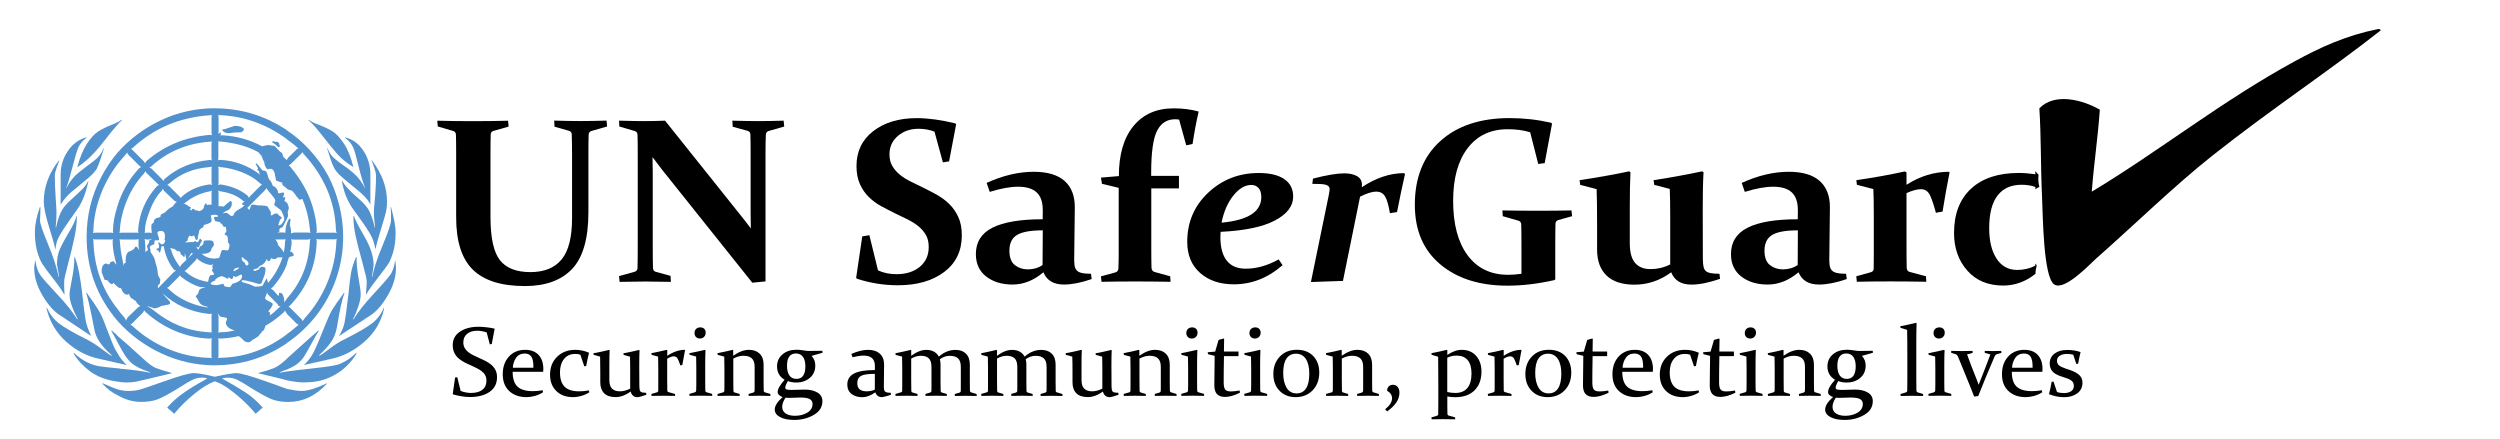 <?xml version="1.0" encoding="utf-8"?>
<!-- Generator: Adobe Illustrator 23.1.0, SVG Export Plug-In . SVG Version: 6.00 Build 0)  -->
<svg version="1.1" id="Layer_1" xmlns="http://www.w3.org/2000/svg" xmlns:xlink="http://www.w3.org/1999/xlink" x="0px" y="0px"
	 viewBox="0 0 446.5 78.44" style="enable-background:new 0 0 446.5 78.44;" xml:space="preserve">
<style type="text/css">
	.st0{fill:none;}
	.st1{fill:#5191CD;}
	.st2{fill-rule:evenodd;clip-rule:evenodd;}
</style>
<g>
	<path d="M78.1,21.56c1.9,0.05,4.01,0.08,6.32,0.08c2.38,0,4.48-0.03,6.32-0.08l0.1,1.05l-2.67,0.76c-0.33,0.08-0.51,0.29-0.53,0.62
		c-0.01,0.49-0.02,1.02-0.03,1.59s-0.01,1.18-0.01,1.84v11.3c0,3.73,0.56,6.31,1.68,7.74s2.94,2.14,5.46,2.14
		c2.47,0,4.33-0.76,5.57-2.27s1.86-3.96,1.86-7.35V27.4c0-0.66-0.01-1.27-0.02-1.84s-0.03-1.1-0.04-1.59
		c-0.01-0.31-0.19-0.52-0.53-0.62l-2.54-0.72l-0.06-1.09c1.82,0.05,3.39,0.08,4.72,0.08c1.23,0,2.78-0.03,4.63-0.08l0.1,1.05
		l-2.79,0.8c-0.33,0.1-0.5,0.32-0.51,0.68c-0.01,0.46-0.02,0.98-0.03,1.54s-0.01,1.18-0.01,1.87V37.9c0,4.7-0.97,8.08-2.9,10.12
		s-4.75,3.07-8.44,3.07c-4.2,0-7.29-0.97-9.29-2.92s-2.99-5.07-2.99-9.36V27.48c0-0.68,0-1.31-0.01-1.87
		c-0.01-0.56-0.02-1.07-0.03-1.54c-0.01-0.36-0.18-0.58-0.49-0.68l-2.75-0.8L78.1,21.56z"/>
	<path d="M116.62,47.83c0.01,0.4,0.18,0.64,0.51,0.72l2.63,0.72l0.06,1.07c-1.85-0.04-3.36-0.06-4.55-0.06
		c-1.18,0-2.71,0.02-4.61,0.06l-0.1-1.03l2.75-0.76c0.36-0.11,0.54-0.32,0.55-0.64c0.03-1.11,0.04-2.47,0.04-4.08V27.48
		c0-1.37-0.01-2.5-0.04-3.4c-0.01-0.36-0.18-0.58-0.49-0.68l-2.75-0.8l-0.06-1.05c1.91,0.05,3.38,0.08,4.41,0.08
		c1.34,0,2.61-0.03,3.81-0.08l13.64,17.08c0.55,0.68,1.11,1.41,1.68,2.17c-0.03-0.94-0.04-1.85-0.04-2.73V27.4
		c0-1.33-0.01-2.47-0.04-3.42c-0.01-0.31-0.19-0.52-0.53-0.62l-2.63-0.72l-0.06-1.09c1.89,0.05,3.42,0.08,4.59,0.08
		c1.2,0,2.73-0.03,4.57-0.08l0.1,1.05l-2.79,0.8c-0.31,0.1-0.48,0.32-0.49,0.68c-0.04,0.9-0.06,2.04-0.06,3.4v22.78l-2.36,0.23
		L118.2,30.25c-0.48-0.62-1.03-1.35-1.66-2.19c0.03,1.01,0.04,1.94,0.04,2.79v12.98C116.58,45.44,116.59,46.78,116.62,47.83z"/>
	<path d="M166.9,23.51c-0.88-0.34-1.83-0.51-2.85-0.51c-1.45,0-2.68,0.42-3.68,1.27s-1.51,1.94-1.51,3.28c0,0.81,0.16,1.5,0.49,2.07
		s0.77,1.09,1.31,1.54s1.17,0.85,1.88,1.21s1.43,0.71,2.18,1.07c0.83,0.4,1.67,0.83,2.52,1.3s1.61,1.03,2.28,1.68
		s1.21,1.43,1.63,2.33s0.63,2,0.63,3.28c0,2.78-1.05,4.96-3.14,6.54s-4.85,2.38-8.29,2.38c-2.47,0-4.92-0.39-7.32-1.17l-0.12-0.18
		l1.09-7.38l1.27-0.21l1.54,6.28c0.98,0.45,2.08,0.68,3.28,0.68c1.74,0,3.13-0.44,4.19-1.32s1.59-2.06,1.59-3.54
		c0-0.83-0.16-1.54-0.49-2.12s-0.77-1.1-1.33-1.56s-1.2-0.86-1.91-1.22s-1.45-0.71-2.21-1.07c-0.83-0.41-1.67-0.84-2.5-1.29
		s-1.58-1-2.24-1.64s-1.19-1.41-1.6-2.31s-0.62-1.98-0.62-3.25c0-2.61,1-4.69,2.99-6.23s4.59-2.32,7.77-2.32
		c2.02,0,4.33,0.31,6.91,0.94l0.12,0.18l-1.25,6.6L168.4,29L166.9,23.51z"/>
	<path d="M176.21,32.67c2.91-1.33,5.72-1.99,8.41-1.99c2.46,0,4.3,0.55,5.53,1.65c1.22,1.1,1.83,2.68,1.81,4.75l-0.1,8.53
		c-0.03,0.7-0.01,1.26,0.04,1.68s0.18,0.75,0.38,0.97c0.2,0.23,0.49,0.39,0.88,0.48c0.39,0.1,0.95,0.15,1.69,0.16l0.12,0.94
		c-1.91,0.66-3.56,0.98-4.94,0.98c-1.86,0-3.08-0.73-3.67-2.19c-1.74,1.46-3.57,2.19-5.52,2.19c-1.9,0-3.47-0.48-4.7-1.43
		s-1.85-2.29-1.85-4.01c0-2.15,0.99-3.72,2.98-4.72s4.97-1.5,8.95-1.5l0.02-1.54c0.01-1.46-0.34-2.54-1.06-3.23
		c-0.72-0.69-1.84-1.04-3.35-1.04c-1.41,0-3.1,0.31-5.06,0.92L176.21,32.67z M186.24,41.14c-2.15,0-3.68,0.27-4.59,0.82
		c-0.92,0.55-1.37,1.48-1.37,2.81c0,1.2,0.32,2.06,0.97,2.57s1.42,0.77,2.31,0.77c1.01,0,1.89-0.26,2.64-0.78L186.24,41.14z"/>
	<path d="M205.62,33.66v10.83c0,1.29,0.01,2.41,0.04,3.36c0.03,0.38,0.21,0.62,0.53,0.72l2.81,0.78l0.06,0.98
		c-2.2-0.04-4.3-0.06-6.3-0.06c-2.04,0-4.05,0.02-6.03,0.06l-0.1-0.98l2.52-0.68c0.38-0.11,0.58-0.33,0.59-0.66
		c0.04-0.85,0.06-1.74,0.06-2.69V33.55l-2.99-0.72l-0.18-1.11l3.2-0.27c0-3.83,0.86-6.8,2.59-8.92c1.73-2.12,4.13-3.18,7.21-3.18
		c1.63,0,3.11,0.19,4.45,0.57c-0.44,1.93-0.8,3.86-1.09,5.8l-1.13,0.23l-1.27-4.59c-0.21-0.04-0.44-0.06-0.72-0.06
		c-1.44,0-2.51,0.68-3.21,2.04s-1.06,3.87-1.06,7.52v0.55h4.96v2.24H205.62z"/>
	<path d="M228.37,46.33l0.7,1.03c-2.61,2.28-5.51,3.42-8.7,3.42c-2.49,0-4.5-0.68-6.03-2.03s-2.3-3.21-2.3-5.56
		c0-3.49,1.24-6.41,3.73-8.76s5.5-3.53,9.04-3.53c1.97,0,3.49,0.36,4.55,1.08s1.6,1.76,1.6,3.13c0,1.71-1.09,3.13-3.28,4.28
		s-5.41,1.81-9.68,2.02c-0.03,0.33-0.04,0.64-0.04,0.92c0,1.85,0.38,3.25,1.13,4.21s1.88,1.45,3.38,1.45
		C224.42,47.99,226.38,47.44,228.37,46.33z M218.17,39.77c4.73-0.44,7.1-1.96,7.1-4.57c0-0.72-0.17-1.27-0.5-1.63
		c-0.34-0.36-0.76-0.54-1.28-0.54c-1.12,0-2.19,0.63-3.2,1.88S218.57,37.77,218.17,39.77z"/>
	<path d="M234.13,50.37l3.18-15.48c0.11-0.59,0.16-0.95,0.16-1.09c0-0.23-0.07-0.41-0.2-0.54s-0.32-0.23-0.58-0.29
		s-0.58-0.1-0.97-0.11c-0.39-0.01-0.84-0.02-1.34-0.02l0.12-0.94c2.43-0.63,4.3-0.94,5.6-0.94c0.94,0,1.7,0.17,2.28,0.51
		s0.86,0.85,0.86,1.52c0,0.12-0.01,0.27-0.02,0.45c2.52-1.68,5.04-2.52,7.57-2.52l0.14,0.18c-0.49,2.15-0.96,4.4-1.42,6.77
		l-1.27,0.21c-0.25-1.49-0.55-2.51-0.9-3.05s-0.87-0.81-1.54-0.81c-0.72,0-1.69,0.3-2.89,0.9l-3.06,15.05L234.13,50.37z"/>
	<path d="M275.88,29.13l-1.15,0.16l-1.44-5.66c-1.15-0.37-2.49-0.55-4.02-0.55c-3.06,0-5.45,1.14-7.17,3.41s-2.57,5.4-2.57,9.38
		c0,4.16,0.86,7.4,2.58,9.72s4.14,3.49,7.24,3.49c0.74,0,1.53-0.06,2.38-0.18V43.5c0-0.68,0-1.31-0.01-1.87
		c-0.01-0.56-0.02-1.07-0.03-1.54c-0.01-0.36-0.18-0.58-0.51-0.68l-2.79-0.8l-0.06-1.03c1.94,0.04,4.05,0.06,6.32,0.06
		c2.34,0,4.34-0.02,6.01-0.06l0.12,1.03l-2.44,0.68c-0.33,0.1-0.51,0.3-0.53,0.62c-0.01,0.55-0.02,1.1-0.03,1.67
		s-0.01,1.18-0.01,1.84v6.46l-0.14,0.14c-2.94,0.67-5.74,1-8.39,1c-4.98,0-8.98-1.27-12.01-3.81s-4.54-6.09-4.54-10.64
		c0-4.84,1.51-8.63,4.54-11.37s7.16-4.11,12.4-4.11c2.52,0,4.99,0.28,7.42,0.84l0.14,0.18L275.88,29.13z"/>
	<path d="M298.48,48.63c-2.01,1.48-4.2,2.21-6.56,2.21c-2.21,0-3.88-0.55-5-1.64s-1.68-2.63-1.68-4.61v-4.35
		c0-2.93-0.03-5.08-0.08-6.46l-2.93-0.76l-0.12-0.84c3.35-0.51,6.3-1.03,8.86-1.58l0.23,0.16c-0.08,1.71-0.12,3.82-0.12,6.34v6.32
		c0,1.63,0.32,2.81,0.95,3.54c0.64,0.73,1.54,1.1,2.7,1.1c1.3,0,2.49-0.28,3.57-0.84v-8.74c0-1.91-0.03-3.49-0.08-4.74l-2.77-0.72
		l-0.12-0.84c3.24-0.51,6.13-1.03,8.67-1.58l0.25,0.16c-0.1,1.75-0.14,3.9-0.14,6.46c0,4.96,0.01,7.99,0.02,9.08
		c0.01,0.55,0.05,0.99,0.12,1.32s0.2,0.59,0.39,0.77s0.47,0.3,0.85,0.38s0.91,0.12,1.61,0.13l0.1,0.9
		c-1.97,0.68-3.66,1.03-5.09,1.03C300.26,50.84,299.06,50.1,298.48,48.63z"/>
	<path d="M311.07,32.67c2.91-1.33,5.71-1.99,8.41-1.99c2.46,0,4.3,0.55,5.53,1.65c1.22,1.1,1.83,2.68,1.81,4.75l-0.1,8.53
		c-0.03,0.7-0.01,1.26,0.04,1.68s0.18,0.75,0.38,0.97c0.2,0.23,0.49,0.39,0.88,0.48c0.39,0.1,0.95,0.15,1.69,0.16l0.12,0.94
		c-1.91,0.66-3.56,0.98-4.94,0.98c-1.86,0-3.08-0.73-3.67-2.19c-1.74,1.46-3.58,2.19-5.52,2.19c-1.9,0-3.47-0.48-4.7-1.43
		s-1.85-2.29-1.85-4.01c0-2.15,1-3.72,2.98-4.72c1.99-1,4.97-1.5,8.95-1.5l0.02-1.54c0.01-1.46-0.34-2.54-1.06-3.23
		c-0.72-0.69-1.83-1.04-3.35-1.04c-1.41,0-3.1,0.31-5.07,0.92L311.07,32.67z M321.1,41.14c-2.15,0-3.68,0.27-4.59,0.82
		s-1.37,1.48-1.37,2.81c0,1.2,0.32,2.06,0.97,2.57c0.65,0.51,1.42,0.77,2.31,0.77c1.01,0,1.89-0.26,2.65-0.78L321.1,41.14z"/>
	<path d="M331.54,32.18c3.16-0.46,6.04-0.98,8.65-1.56l0.31,0.16V33c2.42-1.54,4.95-2.32,7.59-2.32l0.1,0.14
		c-0.44,2.17-0.85,4.5-1.25,6.97L345.75,38c-0.36-1.35-0.7-2.39-1.05-3.12s-0.88-1.09-1.6-1.09c-0.7,0-1.57,0.23-2.6,0.7v8.8
		c0,2.12,0.01,3.64,0.04,4.55c0.01,0.38,0.18,0.62,0.51,0.72l2.93,0.78l0.06,0.98c-2.27-0.04-4.44-0.06-6.5-0.06
		c-1.97,0-3.94,0.02-5.91,0.06l-0.1-0.98l2.6-0.72c0.33-0.1,0.5-0.3,0.51-0.62c0.01-0.59,0.02-1.43,0.02-2.52v-6.85
		c0-2.23-0.03-3.85-0.08-4.86l-2.93-0.76L331.54,32.18z"/>
</g>
<g>
	<path d="M86.92,59.37c-0.6-0.2-1.16-0.3-1.67-0.3c-0.76,0-1.37,0.18-1.82,0.55c-0.45,0.37-0.68,0.88-0.68,1.54
		c0,0.37,0.08,0.7,0.24,0.98c0.16,0.28,0.37,0.53,0.64,0.74c0.27,0.21,0.57,0.4,0.91,0.57s0.69,0.33,1.05,0.49
		c0.4,0.17,0.78,0.36,1.16,0.55c0.37,0.19,0.71,0.42,1.02,0.68c0.3,0.26,0.54,0.57,0.73,0.93c0.18,0.36,0.27,0.79,0.27,1.27
		c0,1.15-0.45,2.02-1.34,2.63s-2.06,0.91-3.48,0.91c-0.92,0-1.93-0.16-3.04-0.47l-0.05-0.07l0.42-2.94l0.39-0.06l0.6,2.45
		c0.61,0.24,1.24,0.36,1.88,0.36c0.86,0,1.53-0.19,2.01-0.57c0.48-0.38,0.72-0.92,0.72-1.63c0-0.37-0.08-0.69-0.23-0.97
		s-0.36-0.52-0.63-0.72s-0.56-0.38-0.89-0.55c-0.33-0.16-0.68-0.33-1.04-0.49c-0.4-0.17-0.8-0.36-1.18-0.56
		c-0.38-0.2-0.72-0.44-1.03-0.7c-0.31-0.27-0.55-0.6-0.74-0.99c-0.18-0.39-0.28-0.84-0.28-1.36c0-1.04,0.44-1.85,1.31-2.42
		c0.87-0.57,1.95-0.86,3.25-0.86c0.91,0,1.86,0.11,2.86,0.32l0.06,0.06l-0.51,2.7l-0.35,0.06L86.92,59.37z"/>
	<path d="M96.98,70.07c-0.49,0.31-0.99,0.52-1.51,0.66c-0.52,0.13-1,0.2-1.44,0.2c-1.27,0-2.29-0.36-3.07-1.08
		c-0.78-0.72-1.17-1.73-1.17-3.01c0-1.28,0.36-2.33,1.09-3.14c0.73-0.81,1.7-1.22,2.92-1.22c1.02,0,1.82,0.3,2.39,0.91
		c0.57,0.61,0.85,1.45,0.85,2.52c0,0.16-0.01,0.33-0.03,0.49h-5.45c0,1.24,0.29,2.12,0.87,2.66c0.58,0.53,1.49,0.8,2.73,0.8
		c0.55,0,1.14-0.05,1.77-0.16L96.98,70.07z M95.26,65.68v-0.26c0-0.82-0.13-1.4-0.38-1.75c-0.26-0.35-0.64-0.53-1.15-0.53
		c-0.67,0-1.19,0.25-1.54,0.74s-0.56,1.09-0.6,1.8H95.26z"/>
	<path d="M105.25,70.07c-0.36,0.24-0.8,0.45-1.33,0.61s-1.05,0.25-1.57,0.25c-1.24,0-2.24-0.36-2.99-1.09
		c-0.75-0.73-1.12-1.7-1.12-2.92c0-1.32,0.42-2.39,1.27-3.21c0.84-0.82,1.92-1.23,3.23-1.23c0.85,0,1.67,0.17,2.46,0.52
		c-0.19,0.77-0.36,1.56-0.51,2.37l-0.34,0.05l-0.7-2.07c-0.27-0.09-0.56-0.14-0.9-0.14c-0.86,0-1.53,0.3-2.01,0.9
		c-0.48,0.6-0.73,1.39-0.73,2.38c0,1.16,0.27,2.01,0.82,2.57s1.41,0.83,2.6,0.83c0.55,0,1.13-0.05,1.75-0.16L105.25,70.07z"/>
	<path d="M112.63,69.92c-0.9,0.67-1.8,1-2.7,1c-0.91,0-1.58-0.23-2.04-0.69c-0.45-0.46-0.68-1.11-0.68-1.94v-1.83
		c0-1.23-0.01-2.16-0.03-2.77l-1.15-0.31l-0.04-0.29c1.01-0.18,1.95-0.39,2.81-0.6l0.08,0.06c-0.03,0.67-0.05,1.54-0.05,2.6v2.75
		c0,0.7,0.16,1.2,0.49,1.52s0.79,0.47,1.39,0.47c0.6,0,1.21-0.16,1.84-0.48v-3.68c0-0.81-0.01-1.48-0.03-2.03l-1.14-0.31l-0.04-0.29
		c1-0.18,1.94-0.39,2.8-0.6l0.08,0.06c-0.03,0.69-0.05,1.58-0.05,2.65c0,2.09,0.01,3.37,0.02,3.83c0.01,0.24,0.02,0.43,0.05,0.57
		s0.08,0.25,0.16,0.33c0.08,0.08,0.2,0.13,0.36,0.16c0.16,0.03,0.37,0.05,0.64,0.06l0.04,0.34c-0.27,0.1-0.57,0.2-0.92,0.3
		s-0.58,0.14-0.71,0.14C113.21,70.92,112.82,70.59,112.63,69.92z"/>
	<path d="M116.33,63.08c0.96-0.18,1.88-0.39,2.75-0.6l0.09,0.06v1.01c1.07-0.71,2.11-1.07,3.14-1.07l0.04,0.05
		c-0.17,0.86-0.33,1.75-0.49,2.67l-0.35,0.06c-0.16-0.49-0.32-0.88-0.47-1.18c-0.15-0.3-0.39-0.44-0.71-0.44
		c-0.31,0-0.7,0.14-1.17,0.43v3.74c0,0.9,0.01,1.54,0.02,1.93c0.01,0.16,0.08,0.25,0.22,0.29l1.15,0.33l0.03,0.35
		c-0.9-0.02-1.63-0.03-2.2-0.03c-0.57,0-1.24,0.01-2.01,0.03l-0.03-0.35l1-0.29c0.14-0.05,0.21-0.14,0.22-0.27
		c0.01-0.25,0.01-0.6,0.01-1.06v-2.95c0-0.94-0.01-1.64-0.03-2.1l-1.15-0.31L116.33,63.08z"/>
	<path d="M123.11,63.08c1.01-0.19,1.95-0.39,2.81-0.6l0.08,0.06c-0.03,0.75-0.05,1.57-0.05,2.47v3.32c0,0.69,0.01,1.17,0.02,1.43
		c0.01,0.16,0.08,0.26,0.22,0.3l1,0.29l0.02,0.35c-0.8-0.02-1.48-0.03-2.04-0.03c-0.57,0-1.24,0.01-2.02,0.03l-0.03-0.35l1-0.29
		c0.13-0.05,0.2-0.14,0.22-0.27c0.01-0.22,0.02-0.6,0.02-1.13v-2.89c0-0.75-0.01-1.45-0.03-2.09l-1.15-0.31L123.11,63.08z
		 M126.03,59.42c0,0.31-0.09,0.55-0.29,0.75c-0.19,0.19-0.44,0.29-0.73,0.29c-0.29,0-0.52-0.09-0.7-0.27
		c-0.18-0.18-0.27-0.41-0.27-0.71c0-0.31,0.09-0.56,0.29-0.74c0.19-0.18,0.44-0.27,0.75-0.27c0.28,0,0.51,0.08,0.69,0.25
		C125.94,58.88,126.03,59.11,126.03,59.42z"/>
	<path d="M128.12,63.08c0.97-0.18,1.88-0.39,2.74-0.6l0.09,0.06v1c1-0.71,1.94-1.06,2.8-1.06c0.82,0,1.46,0.23,1.93,0.69
		s0.7,1.11,0.7,1.95v3.05c0,0.72,0.01,1.25,0.02,1.6c0.01,0.16,0.08,0.26,0.22,0.3l0.96,0.29l0.02,0.35
		c-0.76-0.02-1.42-0.03-1.99-0.03s-1.2,0.01-1.89,0.03l-0.03-0.35l0.86-0.25c0.13-0.05,0.2-0.14,0.22-0.27
		c0.01-0.08,0.01-0.26,0.01-0.54v-3.77c0-0.71-0.17-1.22-0.51-1.53s-0.84-0.46-1.5-0.46c-0.58,0-1.18,0.17-1.8,0.5v3.78
		c0,0.72,0.01,1.38,0.02,1.98c0.01,0.16,0.07,0.25,0.2,0.29l0.9,0.27l0.02,0.35c-0.71-0.02-1.36-0.03-1.92-0.03
		c-0.57,0-1.24,0.01-2.01,0.03l-0.03-0.35l1.02-0.29c0.13-0.05,0.19-0.14,0.2-0.27c0.01-0.37,0.01-0.72,0.01-1.06v-2.95
		c0-0.75-0.01-1.45-0.03-2.1l-1.15-0.31L128.12,63.08z"/>
	<path d="M144.95,63.56c0.44,0.48,0.66,1.05,0.66,1.71c0,0.93-0.32,1.67-0.97,2.22c-0.65,0.55-1.46,0.83-2.43,0.83
		c-0.55,0-1.05-0.09-1.49-0.26c-0.31,0.5-0.47,0.9-0.47,1.18c0,0.16,0.08,0.26,0.24,0.32c0.16,0.05,0.45,0.08,0.88,0.08
		c0.32,0,0.7-0.01,1.13-0.03c0.43-0.02,0.84-0.03,1.21-0.03c0.92,0,1.67,0.17,2.27,0.52c0.6,0.35,0.9,0.87,0.9,1.55
		c0,1.04-0.51,1.86-1.53,2.45s-2.18,0.9-3.48,0.9c-1.07,0-1.92-0.17-2.55-0.51c-0.63-0.34-0.95-0.79-0.95-1.34
		c0-0.66,0.47-1.41,1.41-2.23c-0.59-0.22-0.89-0.52-0.89-0.9c0-0.52,0.41-1.26,1.24-2.19c-0.9-0.55-1.35-1.34-1.35-2.38
		c0-0.9,0.33-1.62,0.98-2.17c0.65-0.55,1.5-0.82,2.53-0.82c0.27,0,0.64,0.03,1.11,0.1c0.44,0.08,0.79,0.12,1.04,0.12
		c0.89,0,1.7-0.01,2.43-0.03l0.04,0.35L144.95,63.56z M140.29,71.03c-0.39,0.59-0.59,1.13-0.59,1.63c0,0.51,0.2,0.9,0.61,1.18
		c0.41,0.28,0.96,0.42,1.67,0.42c0.84,0,1.57-0.19,2.2-0.56s0.94-0.89,0.94-1.56c0-0.36-0.15-0.64-0.46-0.84
		c-0.31-0.2-0.89-0.3-1.74-0.3c-0.31,0-0.64,0.01-1,0.03c-0.36,0.02-0.71,0.03-1.04,0.03C140.7,71.06,140.5,71.05,140.29,71.03z
		 M140.56,65.32c0,0.75,0.14,1.33,0.43,1.74c0.29,0.41,0.71,0.61,1.26,0.61c0.53,0,0.93-0.19,1.19-0.57c0.27-0.38,0.4-0.94,0.4-1.68
		c0-0.71-0.14-1.27-0.43-1.68s-0.71-0.61-1.27-0.61c-0.53,0-0.93,0.19-1.19,0.56C140.69,64.06,140.56,64.6,140.56,65.32z"/>
	<path d="M152.06,63.21c1.12-0.49,2.12-0.73,2.98-0.73c0.88,0,1.58,0.23,2.1,0.69c0.51,0.46,0.77,1.13,0.76,2l-0.04,3.6
		c-0.01,0.29,0,0.53,0.02,0.71c0.02,0.18,0.07,0.32,0.16,0.41s0.21,0.16,0.38,0.2c0.17,0.04,0.39,0.06,0.67,0.06l0.04,0.34
		c-0.25,0.1-0.55,0.2-0.91,0.29c-0.36,0.1-0.6,0.15-0.73,0.15c-0.56,0-0.95-0.29-1.16-0.86c-0.81,0.58-1.58,0.87-2.31,0.87
		c-0.81,0-1.46-0.2-1.95-0.59s-0.74-0.95-0.74-1.67c0-0.89,0.4-1.54,1.19-1.96c0.79-0.42,2.04-0.63,3.73-0.63l0.01-0.67
		c0.01-0.65-0.16-1.12-0.49-1.44c-0.33-0.31-0.85-0.47-1.54-0.47c-0.52,0-1.18,0.1-1.97,0.29L152.06,63.21z M156.25,66.77
		c-1.21,0-2.04,0.12-2.48,0.37s-0.66,0.67-0.66,1.25c0,0.55,0.15,0.93,0.44,1.16s0.69,0.34,1.2,0.34c0.57,0,1.07-0.1,1.49-0.3
		L156.25,66.77z"/>
	<path d="M167.86,64.16c0.08,0.28,0.12,0.59,0.12,0.93v3.09c0,0.67,0.01,1.22,0.02,1.63c0.01,0.16,0.09,0.26,0.22,0.3l0.87,0.25
		l0.02,0.35c-0.7-0.02-1.34-0.03-1.91-0.03s-1.2,0.01-1.89,0.03l-0.04-0.35l0.82-0.24c0.17-0.06,0.25-0.15,0.26-0.28
		c0.01-0.08,0.01-0.26,0.01-0.54v-3.77c0-0.71-0.16-1.22-0.48-1.53c-0.32-0.31-0.8-0.46-1.43-0.46c-0.56,0-1.13,0.17-1.71,0.5v3.78
		c0,0.72,0.01,1.38,0.02,1.98c0.01,0.17,0.07,0.27,0.18,0.29l0.92,0.27l0.02,0.35c-0.71-0.02-1.35-0.03-1.92-0.03
		c-0.57,0-1.24,0.01-2.01,0.03l-0.03-0.35l0.99-0.29c0.14-0.04,0.22-0.13,0.22-0.27c0.01-0.31,0.01-0.66,0.01-1.06v-2.95
		c0-0.75-0.01-1.45-0.03-2.1l-1.15-0.31l-0.04-0.29c0.95-0.18,1.86-0.39,2.73-0.6l0.09,0.06v1c0.95-0.71,1.84-1.06,2.69-1.06
		c1.04,0,1.79,0.4,2.25,1.2c0.91-0.8,1.9-1.2,2.97-1.2c0.8,0,1.43,0.23,1.88,0.68c0.45,0.45,0.68,1.1,0.68,1.94v3.06
		c0,0.73,0,1.26,0.02,1.61c0.01,0.16,0.09,0.26,0.23,0.3l0.96,0.29l0.02,0.35c-0.76-0.02-1.43-0.03-2-0.03
		c-0.58,0-1.21,0.01-1.89,0.03l-0.04-0.35l0.86-0.25c0.13-0.05,0.21-0.14,0.22-0.27c0-0.08,0.01-0.26,0.01-0.54v-3.77
		c0-0.71-0.16-1.22-0.49-1.53c-0.33-0.31-0.81-0.46-1.45-0.46C169.02,63.54,168.42,63.75,167.86,64.16z"/>
	<path d="M183.19,64.16c0.08,0.28,0.12,0.59,0.12,0.93v3.09c0,0.67,0.01,1.22,0.02,1.63c0.01,0.16,0.09,0.26,0.22,0.3l0.87,0.25
		l0.02,0.35c-0.7-0.02-1.34-0.03-1.91-0.03s-1.2,0.01-1.89,0.03l-0.04-0.35l0.82-0.24c0.17-0.06,0.25-0.15,0.26-0.28
		c0.01-0.08,0.01-0.26,0.01-0.54v-3.77c0-0.71-0.16-1.22-0.48-1.53c-0.32-0.31-0.8-0.46-1.43-0.46c-0.56,0-1.13,0.17-1.71,0.5v3.78
		c0,0.72,0.01,1.38,0.02,1.98c0.01,0.17,0.07,0.27,0.18,0.29l0.92,0.27l0.02,0.35c-0.71-0.02-1.35-0.03-1.92-0.03
		c-0.57,0-1.24,0.01-2.01,0.03l-0.04-0.35l0.99-0.29c0.14-0.04,0.22-0.13,0.22-0.27c0.01-0.31,0.01-0.66,0.01-1.06v-2.95
		c0-0.75-0.01-1.45-0.03-2.1l-1.15-0.31l-0.04-0.29c0.95-0.18,1.86-0.39,2.73-0.6l0.09,0.06v1c0.95-0.71,1.84-1.06,2.69-1.06
		c1.04,0,1.79,0.4,2.25,1.2c0.91-0.8,1.9-1.2,2.97-1.2c0.8,0,1.43,0.23,1.88,0.68c0.45,0.45,0.68,1.1,0.68,1.94v3.06
		c0,0.73,0,1.26,0.02,1.61c0.01,0.16,0.09,0.26,0.23,0.3l0.96,0.29l0.02,0.35c-0.76-0.02-1.43-0.03-2-0.03
		c-0.58,0-1.21,0.01-1.89,0.03l-0.04-0.35l0.86-0.25c0.13-0.05,0.21-0.14,0.22-0.27c0-0.08,0.01-0.26,0.01-0.54v-3.77
		c0-0.71-0.16-1.22-0.49-1.53c-0.33-0.31-0.81-0.46-1.45-0.46C184.35,63.54,183.75,63.75,183.19,64.16z"/>
	<path d="M196.97,69.92c-0.9,0.67-1.8,1-2.7,1c-0.91,0-1.58-0.23-2.04-0.69s-0.68-1.11-0.68-1.94v-1.83c0-1.23-0.01-2.16-0.04-2.77
		l-1.15-0.31l-0.04-0.29c1.01-0.18,1.95-0.39,2.81-0.6l0.08,0.06c-0.04,0.67-0.05,1.54-0.05,2.6v2.75c0,0.7,0.16,1.2,0.49,1.52
		c0.33,0.31,0.79,0.47,1.39,0.47c0.6,0,1.21-0.16,1.84-0.48v-3.68c0-0.81-0.01-1.48-0.03-2.03l-1.14-0.31l-0.04-0.29
		c1-0.18,1.94-0.39,2.8-0.6l0.08,0.06c-0.03,0.69-0.05,1.58-0.05,2.65c0,2.09,0.01,3.37,0.02,3.83c0.01,0.24,0.02,0.43,0.05,0.57
		c0.03,0.14,0.08,0.25,0.16,0.33c0.08,0.08,0.2,0.13,0.36,0.16c0.16,0.03,0.37,0.05,0.64,0.06l0.04,0.34
		c-0.26,0.1-0.57,0.2-0.92,0.3s-0.58,0.14-0.71,0.14C197.54,70.92,197.16,70.59,196.97,69.92z"/>
	<path d="M200.66,63.08c0.97-0.18,1.88-0.39,2.74-0.6l0.09,0.06v1c1-0.71,1.94-1.06,2.8-1.06c0.82,0,1.46,0.23,1.93,0.69
		c0.46,0.46,0.7,1.11,0.7,1.95v3.05c0,0.72,0.01,1.25,0.02,1.6c0.01,0.16,0.08,0.26,0.22,0.3l0.96,0.29l0.02,0.35
		c-0.76-0.02-1.42-0.03-1.99-0.03s-1.2,0.01-1.89,0.03l-0.03-0.35l0.86-0.25c0.13-0.05,0.2-0.14,0.22-0.27
		c0.01-0.08,0.01-0.26,0.01-0.54v-3.77c0-0.71-0.17-1.22-0.51-1.53s-0.84-0.46-1.5-0.46c-0.58,0-1.18,0.17-1.8,0.5v3.78
		c0,0.72,0.01,1.38,0.02,1.98c0.01,0.16,0.07,0.25,0.2,0.29l0.9,0.27l0.02,0.35c-0.71-0.02-1.35-0.03-1.92-0.03
		c-0.57,0-1.24,0.01-2.01,0.03l-0.04-0.35l1.02-0.29c0.13-0.05,0.19-0.14,0.2-0.27c0.01-0.37,0.01-0.72,0.01-1.06v-2.95
		c0-0.75-0.01-1.45-0.03-2.1l-1.15-0.31L200.66,63.08z"/>
	<path d="M210.96,63.08c1.01-0.19,1.95-0.39,2.81-0.6l0.08,0.06c-0.03,0.75-0.05,1.57-0.05,2.47v3.32c0,0.69,0.01,1.17,0.02,1.43
		c0.01,0.16,0.08,0.26,0.22,0.3l1,0.29l0.02,0.35c-0.79-0.02-1.48-0.03-2.04-0.03c-0.57,0-1.24,0.01-2.02,0.03l-0.04-0.35l1-0.29
		c0.13-0.05,0.2-0.14,0.22-0.27c0.01-0.22,0.02-0.6,0.02-1.13v-2.89c0-0.75-0.01-1.45-0.03-2.09l-1.15-0.31L210.96,63.08z
		 M213.88,59.42c0,0.31-0.1,0.55-0.29,0.75c-0.19,0.19-0.44,0.29-0.74,0.29c-0.29,0-0.52-0.09-0.7-0.27
		c-0.18-0.18-0.27-0.41-0.27-0.71c0-0.31,0.1-0.56,0.29-0.74c0.19-0.18,0.44-0.27,0.75-0.27c0.28,0,0.51,0.08,0.69,0.25
		C213.79,58.88,213.88,59.11,213.88,59.42z"/>
	<path d="M218.6,63.62c-0.04,1.95-0.05,3.52-0.05,4.71c0,0.6,0.09,1.01,0.27,1.24s0.52,0.34,1.02,0.34c0.4,0,0.92-0.05,1.56-0.16
		l0.05,0.39c-1,0.5-1.89,0.75-2.67,0.75c-0.64,0-1.11-0.17-1.43-0.51c-0.31-0.34-0.47-0.85-0.47-1.53c0-1.12,0.02-2.88,0.06-5.3
		l-1.19-0.29l-0.05-0.35l1.33-0.11l0.61-2.09c0.33-0.09,0.63-0.17,0.9-0.25l0.09,0.06c-0.02,0.7-0.03,1.35-0.03,1.95v0.32h2.6v0.82
		H218.6z"/>
	<path d="M222.22,63.08c1.01-0.19,1.95-0.39,2.81-0.6l0.08,0.06c-0.03,0.75-0.05,1.57-0.05,2.47v3.32c0,0.69,0.01,1.17,0.02,1.43
		c0.01,0.16,0.08,0.26,0.22,0.3l1,0.29l0.02,0.35c-0.79-0.02-1.48-0.03-2.04-0.03c-0.57,0-1.24,0.01-2.02,0.03l-0.04-0.35l1-0.29
		c0.13-0.05,0.2-0.14,0.22-0.27c0.01-0.22,0.02-0.6,0.02-1.13v-2.89c0-0.75-0.01-1.45-0.03-2.09l-1.15-0.31L222.22,63.08z
		 M225.15,59.42c0,0.31-0.1,0.55-0.29,0.75c-0.19,0.19-0.44,0.29-0.74,0.29c-0.29,0-0.52-0.09-0.7-0.27
		c-0.18-0.18-0.27-0.41-0.27-0.71c0-0.31,0.1-0.56,0.29-0.74c0.19-0.18,0.44-0.27,0.75-0.27c0.28,0,0.51,0.08,0.69,0.25
		C225.06,58.88,225.15,59.11,225.15,59.42z"/>
	<path d="M235.62,66.53c0,1.31-0.4,2.38-1.19,3.19c-0.79,0.81-1.8,1.21-3.02,1.21c-1.19,0-2.16-0.38-2.89-1.15
		c-0.74-0.76-1.1-1.76-1.1-2.99c0-1.27,0.39-2.3,1.16-3.11s1.79-1.21,3.06-1.21c1.2,0,2.17,0.37,2.9,1.11
		C235.25,64.33,235.62,65.31,235.62,66.53z M229.18,66.61c0,1.08,0.2,1.95,0.6,2.63c0.4,0.68,1,1.02,1.79,1.02
		c0.74,0,1.3-0.3,1.69-0.89c0.39-0.6,0.58-1.48,0.58-2.65c0-1.1-0.2-1.97-0.61-2.6c-0.41-0.63-1-0.95-1.77-0.95
		c-0.73,0-1.3,0.29-1.69,0.86C229.38,64.58,229.18,65.45,229.18,66.61z"/>
	<path d="M236.8,63.08c0.97-0.18,1.88-0.39,2.74-0.6l0.09,0.06v1c1-0.71,1.94-1.06,2.8-1.06c0.82,0,1.46,0.23,1.93,0.69
		c0.46,0.46,0.7,1.11,0.7,1.95v3.05c0,0.72,0.01,1.25,0.02,1.6c0.01,0.16,0.08,0.26,0.22,0.3l0.96,0.29l0.02,0.35
		c-0.76-0.02-1.42-0.03-1.99-0.03s-1.2,0.01-1.89,0.03l-0.03-0.35l0.86-0.25c0.13-0.05,0.2-0.14,0.22-0.27
		c0.01-0.08,0.01-0.26,0.01-0.54v-3.77c0-0.71-0.17-1.22-0.51-1.53s-0.84-0.46-1.5-0.46c-0.58,0-1.18,0.17-1.8,0.5v3.78
		c0,0.72,0.01,1.38,0.02,1.98c0.01,0.16,0.07,0.25,0.2,0.29l0.9,0.27l0.02,0.35c-0.71-0.02-1.35-0.03-1.92-0.03
		c-0.57,0-1.24,0.01-2.01,0.03l-0.04-0.35l1.02-0.29c0.13-0.05,0.19-0.14,0.2-0.27c0.01-0.37,0.01-0.72,0.01-1.06v-2.95
		c0-0.75-0.01-1.45-0.03-2.1l-1.15-0.31L236.8,63.08z"/>
	<path d="M247.39,73.1c0.82-0.67,1.23-1.32,1.23-1.96c0-0.56-0.29-1.01-0.88-1.35c0-0.33,0.1-0.59,0.29-0.78
		c0.19-0.19,0.45-0.29,0.76-0.29c0.34,0,0.62,0.13,0.83,0.39c0.21,0.26,0.32,0.59,0.32,1c0,0.62-0.18,1.21-0.55,1.76
		c-0.37,0.55-0.92,1.09-1.65,1.61L247.39,73.1z"/>
	<path d="M255.69,63.37l-0.04-0.29c0.97-0.18,1.88-0.39,2.75-0.6l0.09,0.06v0.85c0.89-0.6,1.75-0.91,2.58-0.91
		c1.08,0,1.94,0.36,2.57,1.08s0.95,1.65,0.95,2.8c0,1.41-0.41,2.53-1.23,3.35c-0.82,0.82-1.98,1.23-3.48,1.23
		c-0.45,0-0.91-0.04-1.39-0.13v1.89c0,0.58,0.01,0.98,0.02,1.21c0.01,0.17,0.09,0.28,0.23,0.31l1.13,0.32l0.03,0.35
		c-0.9-0.02-1.63-0.03-2.2-0.03c-0.57,0-1.24,0.01-2.01,0.03l-0.04-0.35l0.99-0.29c0.14-0.04,0.21-0.13,0.22-0.27
		c0.01-0.42,0.02-1.06,0.02-1.91v-3.52c0-2.55-0.01-4.17-0.03-4.84L255.69,63.37z M258.48,70.02c0.5,0.11,0.98,0.16,1.45,0.16
		c0.95,0,1.67-0.3,2.16-0.9c0.48-0.6,0.72-1.46,0.72-2.58c0-1.05-0.23-1.85-0.69-2.39c-0.46-0.54-1.12-0.8-1.98-0.8
		c-0.62,0-1.17,0.13-1.66,0.38V70.02z"/>
	<path d="M265.72,63.08c0.96-0.18,1.88-0.39,2.75-0.6l0.09,0.06v1.01c1.07-0.71,2.11-1.07,3.14-1.07l0.04,0.05
		c-0.17,0.86-0.33,1.75-0.49,2.67l-0.35,0.06c-0.16-0.49-0.32-0.88-0.47-1.18c-0.15-0.3-0.39-0.44-0.71-0.44
		c-0.31,0-0.7,0.14-1.17,0.43v3.74c0,0.9,0.01,1.54,0.02,1.93c0.01,0.16,0.08,0.25,0.22,0.29l1.15,0.33l0.03,0.35
		c-0.9-0.02-1.63-0.03-2.2-0.03c-0.57,0-1.24,0.01-2.01,0.03l-0.04-0.35l1-0.29c0.14-0.05,0.21-0.14,0.22-0.27
		c0.01-0.25,0.01-0.6,0.01-1.06v-2.95c0-0.94-0.01-1.64-0.03-2.1l-1.15-0.31L265.72,63.08z"/>
	<path d="M280.63,66.53c0,1.31-0.4,2.38-1.19,3.19c-0.79,0.81-1.8,1.21-3.02,1.21c-1.19,0-2.16-0.38-2.89-1.15
		c-0.74-0.76-1.1-1.76-1.1-2.99c0-1.27,0.39-2.3,1.16-3.11s1.79-1.21,3.06-1.21c1.2,0,2.17,0.37,2.9,1.11
		C280.26,64.33,280.63,65.31,280.63,66.53z M274.19,66.61c0,1.08,0.2,1.95,0.6,2.63c0.4,0.68,1,1.02,1.79,1.02
		c0.74,0,1.3-0.3,1.69-0.89c0.39-0.6,0.58-1.48,0.58-2.65c0-1.1-0.2-1.97-0.61-2.6c-0.41-0.63-1-0.95-1.77-0.95
		c-0.73,0-1.3,0.29-1.69,0.86C274.39,64.58,274.19,65.45,274.19,66.61z"/>
	<path d="M284.44,63.62c-0.04,1.95-0.05,3.52-0.05,4.71c0,0.6,0.09,1.01,0.27,1.24s0.52,0.34,1.02,0.34c0.4,0,0.92-0.05,1.56-0.16
		l0.05,0.39c-1,0.5-1.89,0.75-2.67,0.75c-0.64,0-1.11-0.17-1.43-0.51c-0.31-0.34-0.47-0.85-0.47-1.53c0-1.12,0.02-2.88,0.06-5.3
		l-1.19-0.29l-0.05-0.35l1.33-0.11l0.61-2.09c0.33-0.09,0.63-0.17,0.9-0.25l0.09,0.06c-0.02,0.7-0.03,1.35-0.03,1.95v0.32h2.6v0.82
		H284.44z"/>
	<path d="M295.17,70.07c-0.49,0.31-0.99,0.52-1.51,0.66c-0.52,0.13-1,0.2-1.44,0.2c-1.27,0-2.29-0.36-3.07-1.08
		c-0.78-0.72-1.17-1.73-1.17-3.01c0-1.28,0.36-2.33,1.09-3.14c0.73-0.81,1.7-1.22,2.92-1.22c1.02,0,1.82,0.3,2.38,0.91
		c0.57,0.61,0.85,1.45,0.85,2.52c0,0.16-0.01,0.33-0.03,0.49h-5.45c0,1.24,0.29,2.12,0.87,2.66c0.58,0.53,1.49,0.8,2.73,0.8
		c0.55,0,1.14-0.05,1.77-0.16L295.17,70.07z M293.46,65.68v-0.26c0-0.82-0.13-1.4-0.38-1.75c-0.26-0.35-0.64-0.53-1.15-0.53
		c-0.67,0-1.19,0.25-1.54,0.74s-0.56,1.09-0.6,1.8H293.46z"/>
	<path d="M303.45,70.07c-0.36,0.24-0.8,0.45-1.33,0.61c-0.53,0.16-1.05,0.25-1.57,0.25c-1.24,0-2.24-0.36-2.99-1.09
		c-0.75-0.73-1.12-1.7-1.12-2.92c0-1.32,0.42-2.39,1.27-3.21c0.84-0.82,1.92-1.23,3.23-1.23c0.85,0,1.67,0.17,2.46,0.52
		c-0.19,0.77-0.36,1.56-0.51,2.37l-0.34,0.05l-0.7-2.07c-0.27-0.09-0.57-0.14-0.9-0.14c-0.86,0-1.53,0.3-2.01,0.9
		c-0.48,0.6-0.73,1.39-0.73,2.38c0,1.16,0.27,2.01,0.82,2.57c0.55,0.55,1.42,0.83,2.6,0.83c0.55,0,1.13-0.05,1.75-0.16L303.45,70.07
		z"/>
	<path d="M307.08,63.62c-0.04,1.95-0.05,3.52-0.05,4.71c0,0.6,0.09,1.01,0.27,1.24s0.52,0.34,1.02,0.34c0.4,0,0.92-0.05,1.56-0.16
		l0.05,0.39c-1,0.5-1.89,0.75-2.67,0.75c-0.64,0-1.11-0.17-1.43-0.51c-0.31-0.34-0.47-0.85-0.47-1.53c0-1.12,0.02-2.88,0.06-5.3
		l-1.19-0.29l-0.05-0.35l1.33-0.11l0.61-2.09c0.33-0.09,0.63-0.17,0.9-0.25l0.09,0.06c-0.02,0.7-0.03,1.35-0.03,1.95v0.32h2.6v0.82
		H307.08z"/>
	<path d="M310.7,63.08c1.01-0.19,1.95-0.39,2.81-0.6l0.08,0.06c-0.03,0.75-0.05,1.57-0.05,2.47v3.32c0,0.69,0.01,1.17,0.02,1.43
		c0.01,0.16,0.08,0.26,0.22,0.3l1,0.29l0.02,0.35c-0.79-0.02-1.48-0.03-2.04-0.03c-0.57,0-1.24,0.01-2.02,0.03l-0.04-0.35l1-0.29
		c0.13-0.05,0.2-0.14,0.22-0.27c0.01-0.22,0.02-0.6,0.02-1.13v-2.89c0-0.75-0.01-1.45-0.03-2.09l-1.15-0.31L310.7,63.08z
		 M313.62,59.42c0,0.31-0.1,0.55-0.29,0.75c-0.19,0.19-0.44,0.29-0.74,0.29c-0.29,0-0.52-0.09-0.7-0.27
		c-0.18-0.18-0.27-0.41-0.27-0.71c0-0.31,0.1-0.56,0.29-0.74c0.19-0.18,0.44-0.27,0.75-0.27c0.28,0,0.51,0.08,0.69,0.25
		C313.53,58.88,313.62,59.11,313.62,59.42z"/>
	<path d="M315.71,63.08c0.97-0.18,1.88-0.39,2.74-0.6l0.09,0.06v1c1-0.71,1.94-1.06,2.8-1.06c0.82,0,1.46,0.23,1.93,0.69
		c0.46,0.46,0.7,1.11,0.7,1.95v3.05c0,0.72,0.01,1.25,0.02,1.6c0.01,0.16,0.08,0.26,0.22,0.3l0.96,0.29l0.02,0.35
		c-0.76-0.02-1.42-0.03-1.99-0.03s-1.2,0.01-1.89,0.03l-0.03-0.35l0.86-0.25c0.13-0.05,0.2-0.14,0.22-0.27
		c0.01-0.08,0.01-0.26,0.01-0.54v-3.77c0-0.71-0.17-1.22-0.51-1.53s-0.84-0.46-1.5-0.46c-0.58,0-1.18,0.17-1.8,0.5v3.78
		c0,0.72,0.01,1.38,0.02,1.98c0.01,0.16,0.07,0.25,0.2,0.29l0.9,0.27l0.02,0.35c-0.71-0.02-1.35-0.03-1.92-0.03
		c-0.57,0-1.24,0.01-2.01,0.03l-0.04-0.35l1.02-0.29c0.13-0.05,0.19-0.14,0.2-0.27c0.01-0.37,0.01-0.72,0.01-1.06v-2.95
		c0-0.75-0.01-1.45-0.03-2.1l-1.15-0.31L315.71,63.08z"/>
	<path d="M332.54,63.56c0.44,0.48,0.67,1.05,0.67,1.71c0,0.93-0.32,1.67-0.97,2.22s-1.46,0.83-2.43,0.83
		c-0.55,0-1.05-0.09-1.49-0.26c-0.31,0.5-0.47,0.9-0.47,1.18c0,0.16,0.08,0.26,0.24,0.32c0.16,0.05,0.45,0.08,0.88,0.08
		c0.32,0,0.7-0.01,1.13-0.03c0.43-0.02,0.84-0.03,1.21-0.03c0.92,0,1.67,0.17,2.27,0.52c0.6,0.35,0.9,0.87,0.9,1.55
		c0,1.04-0.51,1.86-1.53,2.45c-1.02,0.6-2.18,0.9-3.48,0.9c-1.07,0-1.92-0.17-2.55-0.51c-0.63-0.34-0.95-0.79-0.95-1.34
		c0-0.66,0.47-1.41,1.41-2.23c-0.59-0.22-0.89-0.52-0.89-0.9c0-0.52,0.41-1.26,1.24-2.19c-0.9-0.55-1.35-1.34-1.35-2.38
		c0-0.9,0.33-1.62,0.98-2.17c0.65-0.55,1.5-0.82,2.53-0.82c0.27,0,0.64,0.03,1.11,0.1c0.44,0.08,0.79,0.12,1.04,0.12
		c0.89,0,1.7-0.01,2.43-0.03l0.04,0.35L332.54,63.56z M327.88,71.03c-0.39,0.59-0.59,1.13-0.59,1.63c0,0.51,0.2,0.9,0.61,1.18
		c0.41,0.28,0.97,0.42,1.67,0.42c0.83,0,1.57-0.19,2.19-0.56s0.94-0.89,0.94-1.56c0-0.36-0.15-0.64-0.46-0.84
		c-0.31-0.2-0.89-0.3-1.74-0.3c-0.3,0-0.64,0.01-1,0.03s-0.71,0.03-1.04,0.03C328.28,71.06,328.09,71.05,327.88,71.03z
		 M328.15,65.32c0,0.75,0.14,1.33,0.43,1.74s0.71,0.61,1.26,0.61c0.53,0,0.93-0.19,1.19-0.57c0.27-0.38,0.4-0.94,0.4-1.68
		c0-0.71-0.14-1.27-0.42-1.68s-0.71-0.61-1.27-0.61c-0.53,0-0.93,0.19-1.19,0.56S328.15,64.6,328.15,65.32z"/>
	<path d="M339.43,58.56l-0.04-0.29c1.02-0.2,1.96-0.4,2.83-0.61l0.08,0.07c-0.03,0.94-0.05,2.24-0.05,3.92v5.63
		c0,1.03,0.01,1.86,0.02,2.49c0.02,0.17,0.1,0.27,0.24,0.31l0.94,0.29l0.03,0.35c-0.78-0.02-1.45-0.03-2.02-0.03
		s-1.24,0.01-2.01,0.03l-0.03-0.35l0.98-0.29c0.14-0.05,0.22-0.14,0.23-0.28c0.01-0.65,0.02-1.38,0.02-2.18v-3.55
		c0-2.14-0.01-3.86-0.04-5.16L339.43,58.56z"/>
	<path d="M344.41,63.08c1.01-0.19,1.95-0.39,2.81-0.6l0.08,0.06c-0.03,0.75-0.05,1.57-0.05,2.47v3.32c0,0.69,0.01,1.17,0.02,1.43
		c0.01,0.16,0.08,0.26,0.22,0.3l1,0.29l0.02,0.35c-0.79-0.02-1.48-0.03-2.04-0.03c-0.57,0-1.24,0.01-2.02,0.03l-0.04-0.35l1-0.29
		c0.13-0.05,0.2-0.14,0.22-0.27c0.01-0.22,0.02-0.6,0.02-1.13v-2.89c0-0.75-0.01-1.45-0.03-2.09l-1.15-0.31L344.41,63.08z
		 M347.33,59.42c0,0.31-0.1,0.55-0.29,0.75c-0.19,0.19-0.44,0.29-0.74,0.29c-0.29,0-0.52-0.09-0.7-0.27
		c-0.18-0.18-0.27-0.41-0.27-0.71c0-0.31,0.1-0.56,0.29-0.74c0.19-0.18,0.44-0.27,0.75-0.27c0.28,0,0.51,0.08,0.69,0.25
		C347.24,58.88,347.33,59.11,347.33,59.42z"/>
	<path d="M348.48,62.67c0.73,0.02,1.37,0.03,1.94,0.03c0.52,0,1.14-0.01,1.87-0.03l0.03,0.35l-1,0.28c0.47,1.34,1.02,2.77,1.64,4.28
		c0.16,0.4,0.31,0.78,0.43,1.14c0.13-0.36,0.27-0.74,0.44-1.13c0.52-1.29,1.07-2.72,1.65-4.29l-0.99-0.28l-0.03-0.35
		c0.47,0.02,0.95,0.03,1.46,0.03c0.52,0,1.02-0.01,1.5-0.03l0.04,0.35l-0.86,0.25c-0.13,0.05-0.25,0.16-0.34,0.34
		c-0.46,1.05-0.98,2.31-1.59,3.76c-0.6,1.45-1.06,2.58-1.36,3.37l-0.73,0.08c-0.32-0.84-0.77-1.98-1.37-3.43
		c-0.6-1.45-1.11-2.7-1.53-3.73c-0.09-0.2-0.22-0.33-0.38-0.39l-0.8-0.24L348.48,62.67z"/>
	<path d="M364.74,70.07c-0.49,0.31-0.99,0.52-1.51,0.66c-0.52,0.13-1,0.2-1.44,0.2c-1.27,0-2.29-0.36-3.07-1.08
		c-0.78-0.72-1.17-1.73-1.17-3.01c0-1.28,0.36-2.33,1.09-3.14c0.73-0.81,1.7-1.22,2.92-1.22c1.02,0,1.82,0.3,2.38,0.91
		c0.57,0.61,0.85,1.45,0.85,2.52c0,0.16-0.01,0.33-0.03,0.49h-5.45c0,1.24,0.29,2.12,0.87,2.66c0.58,0.53,1.49,0.8,2.73,0.8
		c0.55,0,1.14-0.05,1.77-0.16L364.74,70.07z M363.02,65.68v-0.26c0-0.82-0.13-1.4-0.38-1.75c-0.26-0.35-0.64-0.53-1.15-0.53
		c-0.67,0-1.19,0.25-1.54,0.74s-0.56,1.09-0.6,1.8H363.02z"/>
	<path d="M370.28,63.35c-0.33-0.09-0.7-0.14-1.09-0.14c-0.54,0-0.98,0.11-1.31,0.32c-0.33,0.21-0.5,0.5-0.5,0.86
		c0,0.35,0.11,0.63,0.32,0.83c0.22,0.2,0.62,0.4,1.21,0.6l0.71,0.24c0.79,0.27,1.38,0.58,1.75,0.93c0.37,0.35,0.56,0.81,0.56,1.37
		c0,0.8-0.31,1.43-0.93,1.89c-0.62,0.46-1.41,0.69-2.36,0.69c-0.88,0-1.77-0.18-2.69-0.54c0.2-0.75,0.35-1.48,0.47-2.2l0.34-0.05
		l0.62,1.86c0.33,0.13,0.75,0.19,1.25,0.19c0.54,0,0.96-0.11,1.28-0.33c0.32-0.22,0.48-0.53,0.48-0.92c0-0.37-0.11-0.66-0.32-0.87
		c-0.22-0.21-0.56-0.4-1.03-0.55l-0.9-0.3c-0.78-0.26-1.31-0.57-1.61-0.94c-0.3-0.37-0.45-0.82-0.45-1.36
		c0-0.75,0.29-1.35,0.86-1.78c0.57-0.43,1.33-0.65,2.27-0.65c0.88,0,1.67,0.13,2.38,0.38c-0.16,0.66-0.31,1.35-0.44,2.08L370.83,65
		L370.28,63.35z"/>
</g>
<g>
	<path class="st0" d="M37.84,55.99c-0.1,0.05-0.28,0.07-0.56,0.07c-3.27-0.37-6.02-1.61-8.28-3.71c0.57,0.72,0.85,1.04,0.85,0.96
		c0,0.02,0.09,0.12,0.26,0.3c0.17,0.17,0.26,0.33,0.26,0.48c0,0.25-0.28,0.37-0.85,0.37c-0.15,0.1-0.37,0.15-0.67,0.15
		c-0.5,0.3-0.93,0.45-1.3,0.45c-0.82-0.27-1.27-0.42-1.37-0.45c0.47,0.27,0.77,0.45,0.89,0.54c0.12,0.09,0.23,0.17,0.33,0.24
		c2.92,2.4,6.16,3.71,9.72,3.93c0.37,0,0.61,0.02,0.71,0.07c-0.05-0.15-0.07-0.35-0.07-0.59v-2.38
		C37.77,56.19,37.79,56.04,37.84,55.99z"/>
	<path class="st0" d="M39.03,58.81c0,0.25-0.02,0.45-0.07,0.59c0.1-0.05,0.33-0.07,0.71-0.07c0.59,0,1.35-0.1,2.26-0.3
		c-1.06-0.32-1.6-0.8-1.6-1.45c0.15-0.32,0.22-0.54,0.22-0.67c0-0.1-0.13-0.17-0.39-0.22c-0.26-0.05-0.5-0.09-0.72-0.11
		c-0.2-0.12-0.38-0.32-0.56-0.59c0,0.1,0.05,0.25,0.15,0.45V58.81z"/>
	<path class="st0" d="M42.71,47.79c-0.59,0-0.93,0.2-1,0.59l0.07,0.07c0.02,0,0.19-0.09,0.48-0.26
		C42.56,48.02,42.71,47.89,42.71,47.79z"/>
	<path class="st0" d="M48.51,34.82c-0.43-0.53-0.67-0.82-0.72-0.87c-0.05-0.05-0.12-0.17-0.22-0.37c0,0.1-0.1,0.25-0.3,0.45
		l-3.12,3.12c0.15,0.15,0.23,0.24,0.26,0.26c0.02,0.02,0.06,0.06,0.11,0.11l0.3-0.74c0-0.15,0.12-0.22,0.37-0.22
		c0.1,0,0.26,0.02,0.48,0.07c0.22,0.05,0.37,0.07,0.45,0.07c0.92,0,1.47,0.07,1.67,0.22l0.59,1c0,0.1-0.02,0.2-0.07,0.3l0.15,0.3
		c0.37-0.25,0.63-0.37,0.78-0.37c0.3,0,0.45,0.07,0.45,0.22c0.22,0.22,0.43,0.37,0.63,0.45c0,0.15-0.11,0.3-0.33,0.45
		c0,0.07-0.05,0.24-0.15,0.48c-0.1,0.25-0.15,0.4-0.15,0.45l0.07,0.07c0.22,0,0.43-0.12,0.63-0.37c0.2-0.25,0.32-0.46,0.37-0.63
		c0-0.45-0.19-1-0.56-1.67c-0.1-0.1-0.33-0.28-0.69-0.54c-0.36-0.26-0.55-0.43-0.58-0.5c0.15-0.3,0.22-0.56,0.22-0.78
		C49.16,35.66,48.95,35.35,48.51,34.82z"/>
	<path class="st0" d="M21.39,42.85c0.01,0.05,0.02,0.12,0.02,0.22c0.07,1.16,0.23,2.3,0.48,3.41c0.05,0.35,0.12,0.68,0.22,1
		c0-0.22,0.05-0.38,0.15-0.48c0.02-0.02,0.07-0.05,0.13-0.07c0.06-0.02,0.09-0.05,0.09-0.07c0-0.1-0.02-0.22-0.07-0.37
		c0.05-0.05,0.07-0.25,0.07-0.59c0.07-0.4,0.22-0.71,0.45-0.93c0.15,0,0.43-0.12,0.85-0.37c0.1-0.07,0.19-0.19,0.26-0.33
		s0.16-0.22,0.26-0.22c0.12,0,0.32,0.21,0.59,0.63c-0.1-0.4-0.15-0.61-0.15-0.63V42.7c-0.05,0-0.1,0.01-0.15,0.02
		c-0.05,0.01-0.12,0.03-0.22,0.06H21.7c-0.15,0-0.27-0.02-0.37-0.07C21.36,42.75,21.37,42.8,21.39,42.85z"/>
	<path class="st0" d="M37.84,60.4c-0.05,0.05-0.24,0.07-0.56,0.07c-2.08-0.1-4.08-0.56-6.01-1.37s-3.67-1.93-5.23-3.34
		c-0.2-0.2-0.3-0.32-0.3-0.37c-0.07,0.22-0.15,0.37-0.22,0.45l-1.82,1.82c-0.2,0.2-0.36,0.3-0.48,0.3c0.17,0.05,0.33,0.15,0.48,0.3
		c1.86,1.71,3.94,3.05,6.25,4.03c2.31,0.98,4.68,1.52,7.11,1.61c0.42,0,0.68,0.02,0.78,0.07c-0.05-0.1-0.07-0.27-0.07-0.52v-2.52
		C37.77,60.68,37.79,60.5,37.84,60.4z"/>
	<path class="st0" d="M43.15,45.97c0,0.5,0.17,0.79,0.52,0.89c0.1,0.37,0.23,0.56,0.41,0.56c0.2,0,0.3-0.11,0.3-0.33
		c0-0.3-0.28-0.59-0.85-0.89C43.52,46.04,43.4,45.97,43.15,45.97z"/>
	<path class="st0" d="M48.38,51.5c0.22,0.15,0.41,0.3,0.56,0.45l0.82,0.93c0.05-0.35,0.08-0.53,0.09-0.56
		c0.01-0.02,0.08-0.04,0.2-0.04c0.42,0,0.68,0.58,0.78,1.74c0.07-0.23,0.21-0.45,0.41-0.66v-0.05c2.55-2.82,3.92-6.21,4.12-10.17
		c0-0.2,0.03-0.35,0.08-0.45c-0.1,0-0.18,0.01-0.24,0.02c-0.06,0.01-0.14,0.03-0.24,0.06h-2.41c-0.2,0-0.38-0.02-0.56-0.07
		c0.07,0.15,0.11,0.35,0.11,0.59c0,0.37-0.09,0.95-0.26,1.74c0.02-0.02,0.06-0.04,0.09-0.06c0.04-0.01,0.09-0.02,0.17-0.02
		c0.25,0.25,0.37,0.45,0.37,0.59c0,0.17-0.21,0.26-0.63,0.26c-0.1,0.1-0.17,0.15-0.22,0.15c0,0.02-0.01,0.07-0.04,0.13
		c-0.02,0.06-0.06,0.14-0.09,0.24c-0.04,0.1-0.08,0.22-0.13,0.37c-0.03,0.1-0.05,0.17-0.07,0.25v0.12c-0.47,1.36-1.3,2.73-2.49,4.12
		C48.59,51.37,48.46,51.47,48.38,51.5z"/>
	<path class="st0" d="M49.16,42.78c0.3,0.3,0.47,0.64,0.52,1.04c0.52,0.52,0.85,0.95,1,1.3c0.15-0.67,0.22-1.27,0.22-1.82
		c0.02-0.15,0.04-0.27,0.06-0.37c0.01-0.1,0.02-0.17,0.02-0.22c-0.1,0.05-0.25,0.07-0.45,0.07H49.16z"/>
	<path class="st0" d="M25.97,30.53c-0.02,0.07-0.06,0.14-0.09,0.2c-0.04,0.06-0.08,0.14-0.13,0.24c-1.26,1.34-2.27,2.9-3.02,4.69
		c-0.75,1.79-1.19,3.61-1.32,5.44c0,0.2-0.02,0.37-0.07,0.52c0.1-0.05,0.22-0.07,0.37-0.07h2.67c0.15,0,0.27,0.02,0.37,0.07
		c-0.05-0.1-0.07-0.3-0.07-0.59c0.22-2.94,1.34-5.53,3.34-7.76c0.22-0.15,0.36-0.22,0.41-0.22c-0.1-0.07-0.2-0.16-0.3-0.26
		l-1.86-1.82C26.07,30.78,25.97,30.63,25.97,30.53z"/>
	<path class="st0" d="M49.68,55.06c0.22-0.22,0.37-0.35,0.45-0.37c-0.17,0-0.3-0.03-0.39-0.09c-0.09-0.06-0.13-0.15-0.13-0.28
		l-1.67-1.67c-0.15-0.15-0.22-0.3-0.22-0.45c-0.25,0.62-0.37,0.94-0.37,0.96c0,0.17,0.07,0.3,0.22,0.37
		c0.07,0.05,0.15,0.09,0.22,0.13s0.14,0.07,0.2,0.11c0.06,0.04,0.12,0.07,0.17,0.09c0.05,0.02,0.1,0.05,0.15,0.07
		c0.1,0.05,0.19,0.11,0.28,0.17c0.09,0.06,0.13,0.13,0.13,0.2c0,0.05-0.06,0.2-0.19,0.45c-0.1,0.2-0.22,0.37-0.37,0.52
		s-0.22,0.26-0.22,0.33c0,0.02,0.04,0.06,0.11,0.09s0.14,0.08,0.19,0.13c0,0.25-0.02,0.42-0.07,0.52
		C48.73,55.96,49.24,55.53,49.68,55.06z"/>
	<path class="st0" d="M46.86,50.16c-0.1,0.22-0.15,0.37-0.15,0.45l-0.45,0.15c0.07,0-0.32-0.12-1.19-0.35
		c-0.87-0.23-1.41-0.35-1.63-0.35c-0.2,0-0.3,0.07-0.3,0.22c0,0.1,0.36,0.24,1.08,0.41c0.1,0,0.53,0.17,1.3,0.52
		c0.87,0,1.34-0.07,1.41-0.22c0.42-0.82,0.66-1.22,0.71-1.22c0.05,0,0.12,0.26,0.22,0.78c1.14-1.29,2-2.81,2.6-4.56h-0.93
		c-0.1,0.2-0.27,0.3-0.52,0.3c-0.12,0-0.33-0.05-0.63-0.15c-0.07,0.35-0.2,0.52-0.37,0.52c-0.2,0-0.3-0.12-0.3-0.37h-0.07
		c0,0.07-0.1,0.25-0.3,0.52c-0.2,0.27-0.41,0.46-0.63,0.56c-0.2,0.05-0.45,0.25-0.74,0.59c-0.47,0.07-0.71,0.17-0.71,0.3
		c0,0.1,0.09,0.15,0.26,0.15c0.12-0.05,0.28-0.1,0.46-0.17c0.19-0.06,0.28-0.1,0.28-0.13c0.1-0.25,0.25-0.4,0.45-0.45
		c0.47,0,0.71,0.12,0.71,0.37c0,0.62-0.14,1.2-0.41,1.74C47.01,49.8,46.96,49.94,46.86,50.16z"/>
	<path class="st0" d="M39.44,50.75c0.15-0.02,0.25-0.04,0.3-0.06c0.05-0.01,0.1-0.02,0.15-0.02c0.1,0.25,0.17,0.4,0.22,0.45
		c0.4,0.1,0.71,0.15,0.93,0.15c0.05,0,0.13-0.09,0.24-0.28s0.18-0.29,0.2-0.32c1.16-0.3,1.74-0.75,1.74-1.37
		c0-0.12-0.02-0.2-0.07-0.24c-0.05-0.04-0.1-0.05-0.15-0.04c-0.05,0.01-0.2,0.09-0.45,0.22c-0.25,0.14-0.38,0.2-0.41,0.2
		c-0.27-0.07-0.45-0.12-0.52-0.15v0.37c-0.15,0.1-0.27,0.15-0.37,0.15c-0.2-0.2-0.35-0.3-0.45-0.3l-0.11,0.3
		c0.05,0-0.11-0.09-0.46-0.26c-0.36-0.17-0.58-0.26-0.65-0.26c-0.32,0.1-0.53,0.17-0.63,0.22l-0.52,0.4v0.19
		c-0.22,0-0.5,0.16-0.82,0.48c0,0.2,0.27,0.3,0.82,0.3h0.3c0.05,0,0.14-0.02,0.28-0.06C39.15,50.81,39.29,50.78,39.44,50.75z"/>
	<path class="st0" d="M37.84,29.75c-0.15,0.07-0.33,0.11-0.56,0.11c-2.75,0.22-5.07,1.18-6.98,2.86c-0.07,0.05-0.15,0.11-0.24,0.17
		c-0.09,0.06-0.15,0.12-0.2,0.17c0.15,0.05,0.27,0.12,0.37,0.22l1.82,1.82c0.1,0.1,0.17,0.2,0.22,0.3c0.05-0.1,0.15-0.22,0.3-0.37
		c1.31-1.11,2.91-1.81,4.79-2.08c0.22,0,0.38,0.04,0.48,0.11c0-0.07-0.01-0.14-0.02-0.2c-0.01-0.06-0.03-0.13-0.06-0.2v-2.41
		C37.77,30.04,37.79,29.88,37.84,29.75z"/>
	<path class="st0" d="M32.91,48.38c0.1,0.05,0.2,0.12,0.3,0.22c1.04,0.92,2.35,1.5,3.93,1.74c0.15-0.79,0.31-1.19,0.48-1.19
		c0.4,0,0.59-0.07,0.59-0.22c0-0.05-0.06-0.17-0.19-0.35c-0.12-0.19-0.19-0.25-0.19-0.2c0-0.15,0.05-0.27,0.15-0.37
		c-0.05-0.05-0.07-0.2-0.07-0.45c0-0.17,0.05-0.31,0.15-0.41c-0.25,0.12-0.4,0.19-0.45,0.19c-0.72-0.1-1.41-0.38-2.08-0.85
		c-0.17-0.1-0.3-0.25-0.37-0.45c0,0.15-0.1,0.32-0.3,0.52l-1.6,1.6C33.13,48.31,33.01,48.38,32.91,48.38z"/>
	<path class="st0" d="M37.84,34.02c-0.2,0.1-0.33,0.15-0.41,0.15c-1.61,0.3-3.04,0.95-4.3,1.97l-0.41,0.33l0.26-0.07
		c0.07,0,0.45,0.22,1.11,0.67v0.15l-0.22,0.07v0.07c0.15,0.15,0.27,0.22,0.37,0.22c0-0.2,0.09-0.3,0.26-0.3c0.05,0,0.2,0.1,0.45,0.3
		h0.37l0.22,0.15c0.05-0.02,0.15-0.07,0.3-0.13c0.15-0.06,0.27-0.14,0.35-0.22c0.09-0.09,0.15-0.19,0.2-0.32
		c0.05-0.4,0.2-0.67,0.45-0.82c0,0.25,0.07,0.37,0.22,0.37c0.07-0.02,0.14-0.04,0.2-0.06c0.06-0.01,0.14-0.02,0.24-0.02
		c0.1,0,0.17,0.01,0.22,0.02c0.05,0.01,0.09,0.03,0.11,0.06c-0.05-0.05-0.07-0.15-0.07-0.3v-1.86
		C37.77,34.32,37.79,34.17,37.84,34.02z"/>
	<path class="st0" d="M37.84,25.22c-0.15,0.05-0.28,0.07-0.41,0.07c-4.03,0.3-7.5,1.76-10.39,4.38c-0.12,0.12-0.25,0.19-0.37,0.19
		c-0.05,0,0.07,0.07,0.37,0.22l1.89,1.89c0.1,0.1,0.17,0.22,0.22,0.37c0.05-0.15,0.15-0.3,0.3-0.45c2.23-1.93,4.89-3.04,7.98-3.34
		c0.12,0,0.26,0.02,0.41,0.07c-0.05-0.1-0.07-0.23-0.07-0.41v-2.63C37.77,25.45,37.79,25.32,37.84,25.22z"/>
	<path class="st0" d="M25.08,54.69c-0.17-0.1-0.33-0.22-0.48-0.37c-0.2-0.2-0.32-0.4-0.37-0.59h-0.15c-0.2-0.2-0.42-0.36-0.67-0.48
		c-0.1-0.1-0.24-0.35-0.41-0.74c-0.1,0.1-0.2,0.15-0.3,0.15c-0.2,0-0.4-0.1-0.59-0.3c-0.2-0.2-0.36-0.48-0.48-0.85
		c-0.25,0-0.47-0.1-0.67-0.3c-0.15-0.12-0.27-0.23-0.37-0.33c-0.1-0.1-0.21-0.21-0.33-0.33h-0.07c0,0.15-0.07,0.22-0.22,0.22
		c-0.17,0-0.45-0.23-0.82-0.71c-0.27,0-0.43-0.02-0.48-0.07l-0.52-1.37c0-1.01,0.28-1.52,0.85-1.52c0.1,0,0.2,0.05,0.3,0.15
		c0.25,0,0.37-0.12,0.37-0.37l0.59-0.22l0.41,0.52c0.05,0.02,0.09,0.06,0.11,0.09c0.02,0.04,0.04,0.07,0.04,0.09
		c-0.02-0.12-0.06-0.24-0.09-0.35s-0.07-0.22-0.09-0.33c-0.02-0.11-0.06-0.27-0.11-0.46c-0.27-1.14-0.41-2.15-0.41-3.04
		c0-0.2,0.02-0.35,0.07-0.45c-0.1,0.05-0.22,0.07-0.37,0.07h-2.75c-0.15,0-0.3-0.02-0.45-0.07c0.05,0.15,0.07,0.3,0.07,0.45
		c0.15,4.6,1.57,8.6,4.27,11.99c0.32,0.47,0.73,0.98,1.22,1.52c0.2,0.25,0.3,0.46,0.3,0.63c0.07-0.2,0.2-0.41,0.37-0.63l1.67-1.6
		C24.72,54.86,24.91,54.74,25.08,54.69z"/>
	<path class="st0" d="M35.62,54.61c0.84,0.2,1.37,0.3,1.6,0.3c-0.22-0.15-0.4-0.22-0.52-0.22l-0.45-0.15
		c-0.3-0.1-0.55-0.35-0.76-0.74c-0.21-0.4-0.39-0.68-0.54-0.85c0-0.07,0.08-0.18,0.24-0.32c0.16-0.14,0.25-0.33,0.28-0.58
		c0.05-0.2,0.13-0.33,0.24-0.41s0.24-0.14,0.39-0.19c0.15-0.05,0.35-0.11,0.59-0.19h-0.93c-1.11-0.32-2.25-0.93-3.41-1.82
		c-0.15-0.15-0.22-0.25-0.22-0.3c-0.05,0.1-0.15,0.22-0.3,0.37l-1.6,1.6c-0.1,0.1-0.25,0.2-0.45,0.3c0.1,0,0.25,0.1,0.45,0.3
		C31.67,53.08,33.47,54.05,35.62,54.61z"/>
	<path class="st0" d="M34.25,45.19h-0.07c-0.15,0.3-0.37,0.63-0.67,1l1-0.93h-0.19L34.25,45.19z"/>
	<path class="st0" d="M32.98,45.26v0.56l-0.19,0.07c-0.05-0.1-0.22-0.26-0.52-0.48c-0.05-0.05-0.07-0.17-0.07-0.37l-0.3-0.22
		c-0.1,0.05-0.2,0.07-0.3,0.07c-0.12-0.32-0.56-0.52-1.3-0.59c0.15,0.07,0.27,0.32,0.37,0.74c0.25,0.74,0.66,1.51,1.22,2.3
		c0.1,0.1,0.17,0.22,0.22,0.37c0.05-0.12,0.15-0.28,0.3-0.48l0.85-0.82c-0.02-0.2-0.07-0.44-0.15-0.72
		C33.06,45.41,33.01,45.26,32.98,45.26z"/>
	<path class="st0" d="M27.42,39.81c0.05-0.1,0.08-0.19,0.09-0.28c0.01-0.09,0.03-0.18,0.06-0.28c0.1-0.07,0.18-0.14,0.24-0.19
		c0.06-0.05,0.1-0.09,0.13-0.11c0.4-0.07,0.62-0.14,0.69-0.19c0.06-0.05,0.09-0.19,0.09-0.41c0.15-0.1,0.42-0.25,0.82-0.45
		c0.42-0.47,0.85-0.8,1.3-1c0.37-0.52,0.63-0.8,0.78-0.85c-0.12,0-0.28-0.07-0.48-0.22l-1.82-1.74c-0.05-0.05-0.12-0.17-0.22-0.37
		c-0.1,0.2-0.17,0.32-0.22,0.37c-0.82,0.82-1.52,1.98-2.1,3.49c-0.58,1.51-0.87,2.66-0.87,3.45c0,0.3-0.02,0.5-0.07,0.59
		c0.15-0.05,0.27-0.07,0.37-0.07h0.48c0.15,0,0.25,0.01,0.3,0.02c0.05,0.01,0.1,0.03,0.15,0.06l-0.07-0.78v-0.67
		C27.12,40.01,27.24,39.88,27.42,39.81z"/>
	<path class="st0" d="M28.2,50.98v0.52l2.78-2.82c0.15-0.15,0.31-0.25,0.48-0.3c-0.17-0.05-0.33-0.15-0.48-0.3
		c-0.92-1.19-1.5-2.56-1.74-4.12l-0.3,0.07l-0.07-0.07c-0.05,0.17-0.1,0.4-0.15,0.67c-0.05,0.27-0.1,0.43-0.15,0.48
		c-0.12,0-0.22-0.12-0.3-0.37c-0.22,0-0.33-0.1-0.33-0.3c0.32,0,0.48-0.14,0.48-0.41c0-0.1-0.02-0.22-0.07-0.37
		c-0.05-0.15-0.07-0.25-0.07-0.3c0-0.02,0.02-0.05,0.07-0.07c0.05,0,0.14,0.06,0.26,0.19c0.12,0.12,0.23,0.19,0.33,0.19
		c0.3,0,0.49-0.25,0.59-0.74l-0.15-0.07c0.02-0.12,0.04-0.23,0.06-0.33c0.01-0.1,0.02-0.25,0.02-0.45c0-0.25-0.06-0.45-0.17-0.59
		s-0.28-0.22-0.5-0.22c-0.45,0-0.67,0.12-0.67,0.37c0,0.07,0.1,0.41,0.3,1c0,0.2-0.07,0.3-0.22,0.3h-0.56
		c-0.05,0.1-0.07,0.32-0.07,0.67c-0.54,0.22-0.82,0.37-0.82,0.45v0.11c0.1,0.3,0.15,0.59,0.15,0.89c0.54,0.69,0.84,1.35,0.89,1.97
		c0.22,0.57,0.36,1.24,0.41,2c0,0.12,0.15,0.42,0.45,0.89l-0.07,0.63C28.57,50.63,28.44,50.78,28.2,50.98z"/>
	<path class="st0" d="M26.6,43.37c0.05-0.1,0.07-0.25,0.07-0.45c0.22-0.07,0.37-0.15,0.45-0.22c-0.07,0-0.15,0.01-0.22,0.02
		c-0.07,0.01-0.17,0.03-0.3,0.06h-0.41c-0.07-0.02-0.14-0.04-0.19-0.06c-0.05-0.01-0.11-0.02-0.19-0.02
		c0.02,0.05,0.04,0.11,0.06,0.17c0.01,0.06,0.02,0.18,0.02,0.35c0.02,0.22,0.04,0.44,0.06,0.65c0.01,0.21,0.02,0.48,0.02,0.8
		c0,0.12-0.01,0.21-0.02,0.26c-0.01,0.05-0.03,0.11-0.06,0.19c0.1-0.15,0.21-0.25,0.33-0.3c0.12-0.05,0.19-0.12,0.19-0.22
		c0-0.07-0.02-0.17-0.07-0.3c-0.05-0.12-0.07-0.23-0.07-0.33c0-0.07,0.05-0.17,0.15-0.3C26.51,43.54,26.58,43.44,26.6,43.37z"/>
	<path class="st0" d="M51.54,29.53c0.12,0.05,0.25,0.16,0.37,0.33c0.9,1.06,1.68,2.18,2.35,3.36c0.67,1.18,1.21,2.44,1.61,3.8
		c0.4,1.36,0.64,2.7,0.71,4.01c0,0.2-0.03,0.4-0.08,0.59c0.22-0.05,0.43-0.07,0.63-0.07h2.39c0.25,0,0.45,0.02,0.63,0.07
		c-0.1-0.2-0.15-0.4-0.15-0.59c-0.1-2.6-0.64-5.03-1.63-7.29c-0.99-2.26-2.35-4.32-4.08-6.18c-0.15-0.15-0.25-0.3-0.3-0.45
		c0,0.1-0.1,0.25-0.3,0.45l-1.78,1.74C51.76,29.45,51.64,29.53,51.54,29.53z"/>
	<path class="st0" d="M37.62,38.51c0.1,0.3,0.15,0.61,0.15,0.93c0,0.27-0.46,0.52-1.37,0.74c0,0.1-0.05,0.25-0.15,0.45
		c-0.3,0.07-0.53,0.28-0.71,0.63v0.22c-0.05,0.15-0.12,0.42-0.22,0.82v0.41c-0.1,0.1-0.2,0.15-0.3,0.15c-0.05,0-0.11-0.13-0.19-0.39
		s-0.16-0.39-0.26-0.39H34.5l-0.19,0.15c-0.1,0-0.25-0.05-0.45-0.15c-0.25,0.25-0.37,0.56-0.37,0.93c-0.25,0.07-0.37,0.17-0.37,0.3
		c0.25-0.02,0.48-0.04,0.69-0.06c0.21-0.01,0.46-0.02,0.76-0.02c0.1-0.1,0.2-0.15,0.3-0.15c0.15,0,0.22,0.07,0.22,0.22
		c0.1,0,0.19-0.04,0.28-0.13c0.09-0.09,0.15-0.18,0.19-0.28c0.04-0.1,0.08-0.19,0.13-0.26c0.1,0,0.17,0.04,0.2,0.11
		s0.1,0.14,0.2,0.19c-0.3,0.52-0.48,0.93-0.56,1.22h-0.37v-0.11H35.1c0,0.12,0.1,0.31,0.3,0.56c0.1-0.1,0.2-0.28,0.3-0.56
		c0.42-0.2,0.63-0.4,0.63-0.59c0-0.27,0.05-0.43,0.15-0.46c0.1-0.04,0.4-0.06,0.89-0.06c0.47,0,0.73,0.12,0.78,0.37l-0.07,0.15
		c0.1,0,0.15,0.1,0.15,0.3c0,0.02-0.06,0.11-0.17,0.26c-0.11,0.15-0.2,0.27-0.28,0.37c0,0.64-0.58,0.96-1.74,0.96
		c0.59,0.55,1.37,0.82,2.3,0.85c0.08-0.02,0.16-0.04,0.24-0.05c0.09-0.01,0.19-0.02,0.32-0.02c0.15,0,0.25-0.06,0.3-0.19
		c0.05-0.12,0.14-0.4,0.26-0.82c0.07-0.3,0.17-0.45,0.3-0.45c0.25,0,0.43,0.01,0.54,0.02c0.11,0.01,0.23,0.03,0.35,0.06
		c0.22-0.12,0.33-0.48,0.33-1.08c0-0.05-0.09-0.17-0.26-0.37c0-0.62-0.05-1-0.15-1.15c-0.02-0.05-0.11-0.09-0.24-0.13
		c-0.14-0.04-0.2-0.07-0.2-0.09c0-0.15,0.07-0.3,0.22-0.45c0.05,0,0.07-0.07,0.07-0.22s-0.01-0.27-0.02-0.37
		c-0.01-0.1-0.03-0.21-0.06-0.33c-0.07-0.02-0.15-0.04-0.24-0.04c-0.09,0-0.15-0.01-0.2-0.04c-0.15-0.3-0.25-0.47-0.3-0.52
		c-0.2,0-0.3-0.1-0.3-0.3c-0.12,0-0.27-0.02-0.45-0.07c-0.17-0.05-0.31-0.07-0.41-0.07c0.02,0-0.05-0.16-0.22-0.48
		c0-0.2,0.05-0.3,0.15-0.3c0.4,0,0.59-0.02,0.59-0.07c0-0.19-0.21-0.29-0.62-0.29C37.96,38.37,37.71,38.42,37.62,38.51z"/>
	<path class="st0" d="M25.6,28.71c0.15,0.15,0.25,0.3,0.3,0.45c0.05-0.15,0.15-0.3,0.3-0.45c3.17-2.72,6.91-4.27,11.24-4.64
		c0.12,0,0.26,0.02,0.41,0.07c-0.05-0.15-0.07-0.3-0.07-0.45v-2.82c0-0.15,0.02-0.27,0.07-0.37c-0.15,0.05-0.28,0.07-0.41,0.07
		c-5.34,0.37-9.9,2.29-13.66,5.75c-0.15,0.15-0.27,0.22-0.37,0.22c0.05,0.02,0.17,0.14,0.37,0.33L25.6,28.71z"/>
	<path class="st0" d="M39.03,36.84c0.47,0,0.78,0.02,0.93,0.07c0.45-0.45,0.75-0.71,0.93-0.78c0.05-0.05,0.09-0.09,0.13-0.13
		s0.07-0.07,0.09-0.09c0.2,0,0.3,0.14,0.3,0.41c0,0.47-0.2,0.87-0.59,1.19c-0.67,0.27-1,0.48-1,0.63c0.02,0,0.1-0.02,0.22-0.07
		c0.12-0.05,0.25-0.07,0.37-0.07c0.07,0,0.23,0.1,0.48,0.3c0.25,0.2,0.4,0.3,0.45,0.3c0.07,0,0.15-0.02,0.22-0.07
		c0.07-0.05,0.12-0.07,0.15-0.07c0.05-0.3,0.2-0.53,0.45-0.71c0.1-0.1,0.3-0.23,0.59-0.39c0.3-0.16,0.46-0.25,0.48-0.28l0.45-0.45
		c-0.3,0-0.45-0.05-0.45-0.15c0-0.1,0.02-0.17,0.07-0.2c0.05-0.04,0.1-0.08,0.15-0.13l0.3-0.15c-0.15,0-0.27-0.05-0.37-0.15
		c-0.99-0.87-2.33-1.42-4.01-1.67c-0.07,0-0.21-0.05-0.41-0.15c0.05,0.15,0.07,0.3,0.07,0.45V36.84z"/>
	<path class="st0" d="M38.96,33.05c0.1-0.07,0.26-0.11,0.48-0.11c1.86,0.27,3.43,0.92,4.71,1.93c0.15,0.15,0.25,0.3,0.3,0.45
		c0.1-0.15,0.22-0.3,0.37-0.45l1.6-1.6c0.15-0.15,0.27-0.26,0.37-0.33c-0.2-0.1-0.35-0.2-0.45-0.3c-0.79-0.74-1.81-1.36-3.06-1.86
		c-1.25-0.49-2.5-0.8-3.77-0.93c-0.12-0.02-0.24-0.05-0.35-0.07c-0.11-0.02-0.18-0.04-0.2-0.04c0.05,0.12,0.07,0.31,0.07,0.56v2.19
		C39.03,32.74,39.01,32.93,38.96,33.05z"/>
	<path class="st0" d="M17.92,34.96c-0.74,2.02-1.15,4.06-1.22,6.14c0,0.2-0.02,0.37-0.07,0.52c0.1-0.05,0.27-0.07,0.52-0.07h2.75
		c0.15,0,0.27,0.02,0.37,0.07c-0.05-0.1-0.07-0.25-0.07-0.45c0-1.21,0.26-2.66,0.78-4.34c0.77-2.55,2.05-4.8,3.86-6.75
		c0.15-0.15,0.28-0.22,0.41-0.22c-0.2-0.15-0.32-0.24-0.35-0.28s-0.08-0.08-0.13-0.13l-1.82-1.82c-0.15-0.15-0.22-0.3-0.22-0.45
		c-0.05,0.15-0.15,0.3-0.3,0.45c-0.74,0.84-1.22,1.42-1.45,1.74C19.67,31.09,18.66,32.95,17.92,34.96z"/>
	<path class="st0" d="M38.96,28.64c0.1-0.05,0.26-0.07,0.48-0.07c2.57,0.15,4.92,1.03,7.05,2.63l-0.22-0.45l0.07-0.15
		c-0.2-0.07-0.32-0.2-0.37-0.37c0.1,0,0.15-0.05,0.15-0.15c-0.15-0.3-0.25-0.48-0.3-0.56c-0.05-0.07-0.1-0.15-0.15-0.22
		c0.05-0.05,0.12-0.07,0.22-0.07c0.02,0,0.11,0.09,0.26,0.28s0.3,0.38,0.46,0.58c0.16,0.2,0.27,0.32,0.32,0.37
		c0.32,0,0.54,0.07,0.65,0.22s0.25,0.56,0.43,1.22c0.47,0.59,0.71,1.03,0.71,1.3c0.22,0.05,0.44,0.2,0.65,0.45
		c0.21,0.25,0.32,0.5,0.32,0.74c0,0.1,0.07,0.15,0.22,0.15c0.07-0.02,0.19-0.06,0.33-0.09s0.25-0.06,0.3-0.06
		c0.15,0,0.22,0.09,0.22,0.26c0,0.07-0.04,0.2-0.11,0.39s-0.11,0.25-0.11,0.2h0.45c0,0.25-0.05,0.42-0.15,0.52
		c0,0.15,0.02,0.22,0.07,0.22c0.2,0.07,0.32,0.16,0.37,0.26h0.04c0,0.02,0.05,0.15,0.15,0.37c0.1,0.22,0.15,0.42,0.15,0.59
		l-0.22,0.71c0.05,0,0.07,0.25,0.07,0.74l-0.19,0.37v0.07c-0.12,0.25-0.27,0.54-0.45,0.89c-0.17,0.35-0.3,0.56-0.37,0.63
		c-0.37,0.1-0.56,0.26-0.56,0.48c0,0.1,0.05,0.17,0.15,0.22c-0.07,0.02-0.15,0.06-0.22,0.09s-0.15,0.08-0.22,0.13h0.93
		c0.15,0,0.25,0.01,0.3,0.02c0.05,0.01,0.1,0.03,0.15,0.06c0-0.37,0.05-0.8,0.15-1.3c0.05-0.1,0.08-0.17,0.09-0.22
		c0-0.02,0.01-0.03,0.02-0.05v-0.1c0.05-0.1,0.11-0.24,0.19-0.43s0.14-0.3,0.19-0.35c0.05-0.05,0.15-0.07,0.3-0.07
		c0,0.1-0.02,0.32-0.07,0.67c-0.05,0.35-0.07,0.53-0.07,0.56c0.15,0.2,0.22,0.66,0.22,1.37c0.35-0.1,0.53-0.15,0.56-0.15h2.34
		c0.2,0,0.38,0.02,0.56,0.07c-0.05-0.15-0.08-0.35-0.08-0.59c-0.2-2.03-0.66-3.86-1.37-5.49c-0.2,0.1-0.36,0.15-0.48,0.15
		c-0.02,0-0.1-0.07-0.22-0.22c-0.12-0.15-0.2-0.22-0.22-0.22c-0.37-0.57-0.65-0.93-0.83-1.08s-0.39-0.22-0.61-0.22
		c-0.05-0.05-0.11-0.09-0.19-0.11c-0.07-0.02-0.14-0.06-0.19-0.11v-0.03c-0.11-0.11-0.23-0.21-0.35-0.29
		c-0.14-0.09-0.23-0.15-0.28-0.2c-0.15-0.07-0.22-0.26-0.22-0.56l-1.08-0.37c-0.07-0.3-0.14-0.6-0.19-0.91
		c-0.05-0.31-0.09-0.49-0.11-0.54c-0.05-0.17-0.14-0.33-0.26-0.46c-0.12-0.14-0.25-0.2-0.37-0.2c-0.15,0-0.27,0.01-0.37,0.02
		c-0.1,0.01-0.2,0.03-0.3,0.06c-0.35-0.42-0.52-0.85-0.52-1.3c-0.15-0.17-0.31-0.53-0.48-1.08c-0.27-0.32-0.47-0.54-0.59-0.67
		c-1.76-0.99-3.96-1.62-6.61-1.89c-0.27,0-0.46-0.02-0.56-0.07c0.05,0.15,0.07,0.35,0.07,0.59v2.26
		C39.03,28.35,39.01,28.54,38.96,28.64z"/>
	<path class="st0" d="M51.24,56.06v-0.05c-0.15-0.16-0.27-0.34-0.33-0.55c-0.05,0.1-0.17,0.25-0.37,0.45
		c-1.16,1.01-2.2,1.77-3.12,2.26c-0.17,0.67-0.38,1-0.63,1c-0.07,0.25-0.22,0.45-0.45,0.59c-0.1,0.25-0.27,0.41-0.52,0.48
		c-0.02,0.07-0.13,0.15-0.32,0.24c-0.19,0.09-0.32,0.15-0.39,0.2c-0.3,0.3-0.54,0.45-0.74,0.45c-0.37,0-0.67-0.13-0.91-0.39
		c-0.24-0.26-0.51-0.5-0.83-0.72c-0.89,0.22-1.93,0.37-3.12,0.45c-0.32,0-0.51-0.02-0.56-0.07c0.05,0.1,0.07,0.27,0.07,0.52v2.52
		c0,0.25-0.02,0.42-0.07,0.52c0.1-0.05,0.36-0.07,0.78-0.07c4.19-0.15,8.05-1.56,11.58-4.24l0-0.03c0.37-0.25,0.9-0.67,1.6-1.26
		c0.1-0.12,0.25-0.23,0.45-0.33c-0.2-0.1-0.35-0.2-0.45-0.3L51.24,56.06z"/>
	<path class="st0" d="M57.13,42.78c-0.27,0-0.48-0.02-0.63-0.07c0.05,0.15,0.08,0.3,0.08,0.45c-0.15,4.38-1.71,8.15-4.67,11.32
		c-0.15,0.15-0.27,0.25-0.37,0.3c0.1,0.05,0.22,0.15,0.37,0.3l1.86,1.86c0.15,0.15,0.25,0.3,0.3,0.45c0.05-0.12,0.2-0.33,0.45-0.63
		c1.66-1.81,2.98-3.89,3.95-6.25c0.98-2.36,1.52-4.81,1.62-7.33c0-0.15,0.02-0.3,0.07-0.45c-0.17,0.05-0.36,0.07-0.55,0.07H57.13z"
		/>
	<path class="st0" d="M38.96,23.92c0.22-0.2,0.38-0.3,0.48-0.3c0,0.3-0.02,0.5-0.07,0.59c0.05-0.02,0.09-0.04,0.13-0.06
		c0.04-0.01,0.12-0.02,0.24-0.02c2.57,0.15,4.92,0.8,7.05,1.97c0.2-0.05,0.36-0.09,0.48-0.11c0.12-0.02,0.23-0.05,0.32-0.07
		c0.09-0.02,0.2-0.04,0.35-0.04c0.07,0,0.25,0.02,0.52,0.07c0.27,0.05,0.43,0.07,0.48,0.07c0.1,0,0.3,0.18,0.59,0.54
		c0.3,0.36,0.56,0.59,0.78,0.69c0.05,0.02,0.11,0.18,0.19,0.46c0.07,0.28,0.19,0.45,0.33,0.5c0.02,0,0.17,0.13,0.41,0.37v-0.04
		c0.05-0.15,0.12-0.28,0.22-0.41l1.37-1.34c0.17-0.22,0.35-0.33,0.52-0.33c-0.15-0.05-0.32-0.17-0.52-0.37
		c-0.35-0.3-0.64-0.53-0.87-0.69c-0.24-0.16-0.48-0.34-0.72-0.54v-0.03c-3.58-2.63-7.49-4.06-11.73-4.28
		c-0.27,0-0.46-0.02-0.56-0.07c0.05,0.1,0.07,0.27,0.07,0.52v2.41C39.03,23.67,39.01,23.83,38.96,23.92z M48.87,25.22
		c0.05,0,0.12,0.02,0.22,0.07c0.3,0,0.52,0.05,0.67,0.15c0.1,0.1,0.15,0.25,0.15,0.45c0.02,0.02,0.04,0.05,0.06,0.07
		c0.01,0.02,0.02,0.07,0.02,0.15c0,0.1-0.07,0.15-0.22,0.15c-0.07,0-0.15-0.05-0.24-0.15c-0.09-0.1-0.18-0.19-0.28-0.28
		c-0.1-0.09-0.23-0.17-0.39-0.26c-0.16-0.09-0.24-0.15-0.24-0.2C48.61,25.27,48.69,25.22,48.87,25.22z M40.11,23.07
		c1.19-0.4,1.79-0.59,1.82-0.59c0.82,0,1.37,0.2,1.67,0.59c-0.17,0.37-0.4,0.56-0.67,0.56c-0.77,0-1.42,0.05-1.97,0.15h-0.15
		c-0.52,0-0.9-0.19-1.15-0.56C39.71,23.12,39.86,23.07,40.11,23.07z"/>
	<path class="st1" d="M18.47,25.35c1.58-2.04,2.68-3.33,3.3-3.88L21.7,21.4c-0.35,0.27-0.95,0.58-1.8,0.91s-1.62,0.71-2.3,1.13
		c-0.68,0.42-1.37,1.16-2.06,2.21c-0.69,1.05-1.27,2.46-1.74,4.21C15.33,28.9,16.89,27.39,18.47,25.35z"/>
	<path class="st1" d="M12.72,34.32c0.3-0.25,0.76-0.63,1.39-1.15s1.17-0.96,1.61-1.34c0.79-0.67,1.32-1.25,1.58-1.74
		c0.26-0.49,0.69-1.69,1.28-3.6h-0.07c-0.37,0.92-0.98,1.69-1.84,2.32s-1.73,1.31-2.63,2.02c-0.9,0.72-1.64,1.66-2.21,2.82v-0.07
		c0.35-0.94,0.73-2.23,1.15-3.88c0.42-1.65,0.76-2.77,1.02-3.38c0.26-0.61,0.75-1.18,1.47-1.73v-0.07
		c-1.36,0.35-2.47,1.16-3.34,2.43c-0.87,1.27-1.3,2.69-1.3,4.25v5.34c0.27-0.45,0.58-0.87,0.93-1.26
		C12.1,34.88,12.42,34.56,12.72,34.32z"/>
	<path class="st1" d="M18.07,31.64c-0.87,1.66-1.52,3.37-1.95,5.14c-0.43,1.77-0.65,3.61-0.65,5.51c0,5.67,1.83,10.66,5.49,14.99
		c2.2,2.47,4.82,4.42,7.87,5.84c3,1.4,6.15,2.11,9.46,2.13v0c0.02,0,0.04,0,0.06,0c0.03,0,0.06,0,0.08,0v-0.01
		c4.72-0.03,9-1.35,12.84-3.97l0-0.03c2.02-1.38,3.78-3.03,5.27-4.96c1.5-1.94,2.67-4.11,3.5-6.51c0.83-2.4,1.25-4.9,1.25-7.5
		c0-1.88-0.24-3.79-0.73-5.71s-1.15-3.69-2.01-5.27c-0.86-1.58-1.92-3.07-3.2-4.47c-1.27-1.39-2.63-2.56-4.08-3.52v-0.03
		c-3.87-2.59-8.15-3.9-12.84-3.93v-0.01c-0.03,0-0.06,0-0.08,0c-0.02,0-0.04,0-0.06,0v0c-3.36,0.02-6.53,0.73-9.52,2.13
		c-3.03,1.42-5.63,3.37-7.81,5.84C19.9,28.55,18.93,29.99,18.07,31.64z M22.48,57.29c0-0.17-0.1-0.38-0.3-0.63
		c-0.5-0.54-0.9-1.05-1.22-1.52c-2.7-3.39-4.12-7.38-4.27-11.99c0-0.15-0.02-0.3-0.07-0.45c0.15,0.05,0.3,0.07,0.45,0.07h2.75
		c0.15,0,0.27-0.02,0.37-0.07c-0.05,0.1-0.07,0.25-0.07,0.45c0,0.89,0.14,1.91,0.41,3.04c0.05,0.2,0.09,0.35,0.11,0.46
		c0.02,0.11,0.06,0.22,0.09,0.33s0.07,0.23,0.09,0.35c0-0.02-0.01-0.06-0.04-0.09c-0.02-0.04-0.06-0.07-0.11-0.09l-0.41-0.52
		l-0.59,0.22c0,0.25-0.12,0.37-0.37,0.37c-0.1-0.1-0.2-0.15-0.3-0.15c-0.57,0-0.85,0.51-0.85,1.52l0.52,1.37
		c0.05,0.05,0.21,0.07,0.48,0.07c0.37,0.47,0.64,0.71,0.82,0.71c0.15,0,0.22-0.07,0.22-0.22h0.07c0.12,0.12,0.23,0.24,0.33,0.33
		c0.1,0.1,0.22,0.21,0.37,0.33c0.2,0.2,0.42,0.3,0.67,0.3c0.12,0.37,0.28,0.66,0.48,0.85c0.2,0.2,0.4,0.3,0.59,0.3
		c0.1,0,0.2-0.05,0.3-0.15c0.17,0.4,0.31,0.64,0.41,0.74c0.25,0.12,0.47,0.28,0.67,0.48h0.15c0.05,0.2,0.17,0.4,0.37,0.59
		c0.15,0.15,0.31,0.27,0.48,0.37c-0.17,0.05-0.36,0.17-0.56,0.37l-1.67,1.6C22.68,56.88,22.56,57.09,22.48,57.29z M37.84,28.64
		c-0.15-0.05-0.28-0.07-0.41-0.07c-3.09,0.3-5.75,1.41-7.98,3.34c-0.15,0.15-0.25,0.3-0.3,0.45c-0.05-0.15-0.12-0.27-0.22-0.37
		l-1.89-1.89c-0.3-0.15-0.42-0.22-0.37-0.22c0.12,0,0.25-0.06,0.37-0.19c2.89-2.62,6.36-4.08,10.39-4.38c0.12,0,0.26-0.02,0.41-0.07
		c-0.05,0.1-0.07,0.22-0.07,0.37v2.63C37.77,28.4,37.79,28.54,37.84,28.64z M37.83,32.85c0.01,0.06,0.02,0.13,0.02,0.2
		c-0.1-0.07-0.26-0.11-0.48-0.11c-1.88,0.27-3.48,0.96-4.79,2.08c-0.15,0.15-0.25,0.27-0.3,0.37c-0.05-0.1-0.12-0.2-0.22-0.3
		l-1.82-1.82c-0.1-0.1-0.22-0.17-0.37-0.22c0.05-0.05,0.12-0.1,0.2-0.17c0.09-0.06,0.17-0.12,0.24-0.17
		c1.9-1.68,4.23-2.63,6.98-2.86c0.22,0,0.41-0.04,0.56-0.11c-0.05,0.12-0.07,0.28-0.07,0.48v2.41
		C37.79,32.72,37.81,32.79,37.83,32.85z M37.84,36.62c-0.02-0.02-0.06-0.04-0.11-0.06c-0.05-0.01-0.12-0.02-0.22-0.02
		c-0.1,0-0.18,0.01-0.24,0.02c-0.06,0.01-0.13,0.03-0.2,0.06c-0.15,0-0.22-0.12-0.22-0.37c-0.25,0.15-0.4,0.42-0.45,0.82
		c-0.05,0.12-0.12,0.23-0.2,0.32c-0.09,0.09-0.2,0.16-0.35,0.22c-0.15,0.06-0.25,0.11-0.3,0.13l-0.22-0.15h-0.37
		c-0.25-0.2-0.4-0.3-0.45-0.3c-0.17,0-0.26,0.1-0.26,0.3c-0.1,0-0.22-0.07-0.37-0.22v-0.07l0.22-0.07v-0.15
		c-0.67-0.45-1.04-0.67-1.11-0.67l-0.26,0.07l0.41-0.33c1.26-1.01,2.7-1.67,4.3-1.97c0.07,0,0.21-0.05,0.41-0.15
		c-0.05,0.15-0.07,0.3-0.07,0.45v1.86C37.77,36.47,37.79,36.57,37.84,36.62z M34.88,46.56c0.2-0.2,0.3-0.37,0.3-0.52
		c0.07,0.2,0.2,0.35,0.37,0.45c0.67,0.47,1.36,0.75,2.08,0.85c0.05,0,0.2-0.06,0.45-0.19c-0.1,0.1-0.15,0.24-0.15,0.41
		c0,0.25,0.02,0.4,0.07,0.45c-0.1,0.1-0.15,0.22-0.15,0.37c0-0.05,0.06,0.02,0.19,0.2c0.12,0.19,0.19,0.3,0.19,0.35
		c0,0.15-0.2,0.22-0.59,0.22c-0.17,0-0.33,0.4-0.48,1.19c-1.58-0.25-2.89-0.83-3.93-1.74c-0.1-0.1-0.2-0.17-0.3-0.22
		c0.1,0,0.22-0.07,0.37-0.22L34.88,46.56z M33.5,46.19c0.3-0.37,0.52-0.71,0.67-1h0.07l0.07,0.07h0.19L33.5,46.19z M28.2,49.01
		c-0.05-0.77-0.19-1.43-0.41-2c-0.05-0.62-0.35-1.27-0.89-1.97c0-0.3-0.05-0.59-0.15-0.89v-0.11c0-0.07,0.27-0.22,0.82-0.45
		c0-0.35,0.02-0.57,0.07-0.67h0.56c0.15,0,0.22-0.1,0.22-0.3c-0.2-0.59-0.3-0.93-0.3-1c0-0.25,0.22-0.37,0.67-0.37
		c0.22,0,0.39,0.07,0.5,0.22s0.17,0.35,0.17,0.59c0,0.2-0.01,0.35-0.02,0.45c-0.01,0.1-0.03,0.21-0.06,0.33l0.15,0.07
		c-0.1,0.5-0.3,0.74-0.59,0.74c-0.1,0-0.21-0.06-0.33-0.19c-0.12-0.12-0.21-0.19-0.26-0.19c-0.05,0.02-0.07,0.05-0.07,0.07
		c0,0.05,0.02,0.15,0.07,0.3c0.05,0.15,0.07,0.27,0.07,0.37c0,0.27-0.16,0.41-0.48,0.41c0,0.2,0.11,0.3,0.33,0.3
		c0.07,0.25,0.17,0.37,0.3,0.37c0.05-0.05,0.1-0.21,0.15-0.48c0.05-0.27,0.1-0.49,0.15-0.67l0.07,0.07l0.3-0.07
		c0.25,1.56,0.83,2.93,1.74,4.12c0.15,0.15,0.31,0.25,0.48,0.3c-0.17,0.05-0.33,0.15-0.48,0.3L28.2,51.5v-0.52
		c0.25-0.2,0.37-0.35,0.37-0.45l0.07-0.63C28.34,49.43,28.2,49.13,28.2,49.01z M26.34,44.3c0.05,0.12,0.07,0.22,0.07,0.3
		c0,0.1-0.06,0.17-0.19,0.22c-0.12,0.05-0.24,0.15-0.33,0.3c0.02-0.07,0.04-0.14,0.06-0.19c0.01-0.05,0.02-0.14,0.02-0.26
		c0-0.32-0.01-0.59-0.02-0.8c-0.01-0.21-0.03-0.43-0.06-0.65c0-0.17-0.01-0.29-0.02-0.35c-0.01-0.06-0.03-0.12-0.06-0.17
		c0.07,0,0.14,0.01,0.19,0.02c0.05,0.01,0.11,0.03,0.19,0.06h0.41c0.12-0.02,0.22-0.04,0.3-0.06c0.07-0.01,0.15-0.02,0.22-0.02
		c-0.07,0.07-0.22,0.15-0.45,0.22c0,0.2-0.02,0.35-0.07,0.45c-0.02,0.07-0.09,0.17-0.19,0.3c-0.1,0.12-0.15,0.22-0.15,0.3
		C26.27,44.06,26.29,44.17,26.34,44.3z M27.12,41.63c-0.05-0.02-0.1-0.04-0.15-0.06c-0.05-0.01-0.15-0.02-0.3-0.02h-0.48
		c-0.1,0-0.22,0.02-0.37,0.07c0.05-0.1,0.07-0.3,0.07-0.59c0-0.79,0.29-1.94,0.87-3.45c0.58-1.51,1.28-2.67,2.1-3.49
		c0.05-0.05,0.12-0.17,0.22-0.37c0.1,0.2,0.17,0.32,0.22,0.37l1.82,1.74c0.2,0.15,0.36,0.22,0.48,0.22
		c-0.15,0.05-0.41,0.33-0.78,0.85c-0.45,0.2-0.88,0.53-1.3,1c-0.4,0.2-0.67,0.35-0.82,0.45c0,0.22-0.03,0.36-0.09,0.41
		c-0.06,0.05-0.29,0.11-0.69,0.19c-0.02,0.02-0.07,0.06-0.13,0.11c-0.06,0.05-0.14,0.11-0.24,0.19c-0.02,0.1-0.04,0.19-0.06,0.28
		c-0.01,0.09-0.04,0.18-0.09,0.28c-0.17,0.07-0.3,0.2-0.37,0.37v0.67L27.12,41.63z M30.24,51.13l1.6-1.6
		c0.15-0.15,0.25-0.27,0.3-0.37c0,0.05,0.07,0.15,0.22,0.3c1.16,0.89,2.3,1.5,3.41,1.82h0.93c-0.25,0.07-0.45,0.14-0.59,0.19
		c-0.15,0.05-0.28,0.11-0.39,0.19s-0.19,0.21-0.24,0.41c-0.02,0.25-0.12,0.44-0.28,0.58c-0.16,0.14-0.24,0.24-0.24,0.32
		c0.15,0.17,0.33,0.46,0.54,0.85c0.21,0.4,0.46,0.64,0.76,0.74l0.45,0.15c0.12,0,0.3,0.07,0.52,0.22c-0.22,0-0.75-0.1-1.6-0.3
		c-2.15-0.57-3.95-1.53-5.38-2.89c-0.2-0.2-0.35-0.3-0.45-0.3C29.99,51.32,30.14,51.23,30.24,51.13z M32.43,47.23
		c-0.15,0.2-0.25,0.36-0.3,0.48c-0.05-0.15-0.12-0.27-0.22-0.37c-0.57-0.79-0.98-1.56-1.22-2.3c-0.1-0.42-0.22-0.67-0.37-0.74
		c0.74,0.07,1.17,0.27,1.3,0.59c0.1,0,0.2-0.02,0.3-0.07l0.3,0.22c0,0.2,0.02,0.32,0.07,0.37c0.3,0.22,0.47,0.38,0.52,0.48
		l0.19-0.07v-0.56c0.02,0,0.07,0.14,0.15,0.43c0.07,0.28,0.12,0.53,0.15,0.72L32.43,47.23z M28.12,32.79c0.1,0.1,0.2,0.19,0.3,0.26
		c-0.05,0-0.19,0.07-0.41,0.22c-2,2.23-3.12,4.81-3.34,7.76c0,0.3,0.02,0.5,0.07,0.59c-0.1-0.05-0.22-0.07-0.37-0.07H21.7
		c-0.15,0-0.27,0.02-0.37,0.07c0.05-0.15,0.07-0.32,0.07-0.52c0.12-1.83,0.56-3.64,1.32-5.44c0.75-1.79,1.76-3.36,3.02-4.69
		c0.05-0.1,0.09-0.18,0.13-0.24c0.04-0.06,0.07-0.13,0.09-0.2c0,0.1,0.1,0.25,0.3,0.45L28.12,32.79z M21.7,42.78h2.67
		c0.1-0.02,0.17-0.04,0.22-0.06c0.05-0.01,0.1-0.02,0.15-0.02v1.34c0,0.02,0.05,0.24,0.15,0.63c-0.27-0.42-0.47-0.63-0.59-0.63
		c-0.1,0-0.19,0.07-0.26,0.22s-0.16,0.26-0.26,0.33c-0.42,0.25-0.71,0.37-0.85,0.37c-0.22,0.22-0.37,0.53-0.45,0.93
		c0,0.35-0.02,0.54-0.07,0.59c0.05,0.15,0.07,0.27,0.07,0.37c0,0.02-0.03,0.05-0.09,0.07c-0.06,0.02-0.11,0.05-0.13,0.07
		c-0.1,0.1-0.15,0.26-0.15,0.48c-0.1-0.32-0.17-0.66-0.22-1c-0.25-1.11-0.41-2.25-0.48-3.41c0-0.1-0.01-0.17-0.02-0.22
		c-0.01-0.05-0.03-0.1-0.06-0.15C21.43,42.75,21.55,42.78,21.7,42.78z M37.84,63.97c-0.1-0.05-0.36-0.07-0.78-0.07
		c-2.42-0.1-4.79-0.64-7.11-1.61c-2.31-0.98-4.4-2.32-6.25-4.03c-0.15-0.15-0.31-0.25-0.48-0.3c0.12,0,0.28-0.1,0.48-0.3l1.82-1.82
		c0.07-0.07,0.15-0.22,0.22-0.45c0,0.05,0.1,0.17,0.3,0.37c1.56,1.41,3.3,2.52,5.23,3.34s3.93,1.27,6.01,1.37
		c0.32,0,0.51-0.02,0.56-0.07c-0.05,0.1-0.07,0.27-0.07,0.52v2.52C37.77,63.69,37.79,63.87,37.84,63.97z M37.84,59.4
		c-0.1-0.05-0.33-0.07-0.71-0.07c-3.56-0.22-6.8-1.53-9.72-3.93c-0.1-0.07-0.21-0.15-0.33-0.24c-0.12-0.09-0.42-0.27-0.89-0.54
		c0.1,0.02,0.56,0.17,1.37,0.45c0.37,0,0.8-0.15,1.3-0.45c0.3,0,0.52-0.05,0.67-0.15c0.57,0,0.85-0.12,0.85-0.37
		c0-0.15-0.09-0.31-0.26-0.48c-0.17-0.17-0.26-0.27-0.26-0.3c0,0.07-0.28-0.25-0.85-0.96c2.25,2.1,5.01,3.34,8.28,3.71
		c0.27,0,0.46-0.02,0.56-0.07c-0.05,0.05-0.07,0.2-0.07,0.45v2.38C37.77,59.06,37.79,59.25,37.84,59.4z M38.44,50.9
		c-0.54,0-0.82-0.1-0.82-0.3c0.32-0.32,0.59-0.48,0.82-0.48v-0.19l0.52-0.4c0.1-0.05,0.31-0.12,0.63-0.22
		c0.07,0,0.29,0.09,0.65,0.26c0.36,0.17,0.51,0.26,0.46,0.26l0.11-0.3c0.1,0,0.25,0.1,0.45,0.3c0.1,0,0.22-0.05,0.37-0.15v-0.37
		c0.07,0.02,0.25,0.07,0.52,0.15c0.02,0,0.16-0.07,0.41-0.2c0.25-0.14,0.4-0.21,0.45-0.22c0.05-0.01,0.1,0,0.15,0.04
		c0.05,0.04,0.07,0.12,0.07,0.24c0,0.62-0.58,1.08-1.74,1.37c-0.02,0.02-0.09,0.13-0.2,0.32s-0.19,0.28-0.24,0.28
		c-0.22,0-0.53-0.05-0.93-0.15c-0.05-0.05-0.12-0.2-0.22-0.45c-0.05,0-0.1,0.01-0.15,0.02c-0.05,0.01-0.15,0.03-0.3,0.06
		c-0.15,0.02-0.29,0.06-0.43,0.09c-0.14,0.04-0.23,0.06-0.28,0.06H38.44z M41.7,48.38c0.07-0.4,0.41-0.59,1-0.59
		c0,0.1-0.15,0.24-0.45,0.41c-0.3,0.17-0.46,0.26-0.48,0.26L41.7,48.38z M49.52,37.04c0.36,0.26,0.59,0.44,0.69,0.54
		c0.37,0.67,0.56,1.22,0.56,1.67c-0.05,0.17-0.17,0.38-0.37,0.63c-0.2,0.25-0.41,0.37-0.63,0.37l-0.07-0.07
		c0-0.05,0.05-0.2,0.15-0.45c0.1-0.25,0.15-0.41,0.15-0.48c0.22-0.15,0.33-0.3,0.33-0.45c-0.2-0.07-0.41-0.22-0.63-0.45
		c0-0.15-0.15-0.22-0.45-0.22c-0.15,0-0.41,0.12-0.78,0.37l-0.15-0.3c0.05-0.1,0.07-0.2,0.07-0.3l-0.59-1
		c-0.2-0.15-0.75-0.22-1.67-0.22c-0.07,0-0.22-0.02-0.45-0.07c-0.22-0.05-0.38-0.07-0.48-0.07c-0.25,0-0.37,0.07-0.37,0.22
		l-0.3,0.74c-0.05-0.05-0.09-0.09-0.11-0.11c-0.02-0.02-0.11-0.11-0.26-0.26l3.12-3.12c0.2-0.2,0.3-0.35,0.3-0.45
		c0.1,0.2,0.17,0.32,0.22,0.37c0.05,0.05,0.29,0.34,0.72,0.87c0.43,0.53,0.65,0.85,0.65,0.95c0,0.22-0.07,0.48-0.22,0.78
		C48.96,36.62,49.16,36.78,49.52,37.04z M51.28,47.08v-0.12c0.02-0.08,0.04-0.15,0.07-0.25c0.05-0.15,0.09-0.27,0.13-0.37
		c0.04-0.1,0.07-0.18,0.09-0.24c0.02-0.06,0.04-0.1,0.04-0.13c0.05,0,0.12-0.05,0.22-0.15c0.42,0,0.63-0.09,0.63-0.26
		c0-0.15-0.12-0.35-0.37-0.59c-0.07,0-0.13,0.01-0.17,0.02c-0.04,0.01-0.07,0.03-0.09,0.06c0.17-0.79,0.26-1.37,0.26-1.74
		c0-0.25-0.04-0.45-0.11-0.59c0.17,0.05,0.36,0.07,0.56,0.07h2.41c0.1-0.02,0.18-0.04,0.24-0.06c0.06-0.01,0.14-0.02,0.24-0.02
		c-0.05,0.1-0.08,0.25-0.08,0.45c-0.2,3.96-1.57,7.35-4.12,10.17v0.05c-0.2,0.21-0.34,0.43-0.41,0.66c-0.1-1.16-0.36-1.74-0.78-1.74
		c-0.12,0-0.19,0.01-0.2,0.04c-0.01,0.02-0.04,0.21-0.09,0.56l-0.82-0.93c-0.15-0.15-0.33-0.3-0.56-0.45
		c0.07-0.02,0.21-0.12,0.41-0.3C49.98,49.81,50.81,48.44,51.28,47.08z M48.05,55.71c-0.07-0.04-0.11-0.07-0.11-0.09
		c0-0.07,0.07-0.19,0.22-0.33s0.27-0.32,0.37-0.52c0.12-0.25,0.19-0.4,0.19-0.45c0-0.07-0.04-0.14-0.13-0.2
		c-0.09-0.06-0.18-0.12-0.28-0.17c-0.05-0.02-0.1-0.05-0.15-0.07c-0.05-0.02-0.11-0.06-0.17-0.09c-0.06-0.04-0.13-0.07-0.2-0.11
		s-0.15-0.08-0.22-0.13c-0.15-0.07-0.22-0.2-0.22-0.37c0-0.02,0.12-0.35,0.37-0.96c0,0.15,0.07,0.3,0.22,0.45l1.67,1.67
		c0,0.12,0.04,0.22,0.13,0.28c0.09,0.06,0.22,0.09,0.39,0.09c-0.07,0.02-0.22,0.15-0.45,0.37c-0.45,0.47-0.95,0.9-1.52,1.3
		c0.05-0.1,0.07-0.27,0.07-0.52C48.19,55.79,48.12,55.75,48.05,55.71z M46.71,47.64c-0.2,0.05-0.35,0.2-0.45,0.45
		c0,0.02-0.09,0.07-0.28,0.13c-0.19,0.06-0.34,0.12-0.46,0.17c-0.17,0-0.26-0.05-0.26-0.15c0-0.12,0.23-0.22,0.71-0.3
		c0.3-0.35,0.54-0.54,0.74-0.59c0.22-0.1,0.43-0.28,0.63-0.56c0.2-0.27,0.3-0.45,0.3-0.52h0.07c0,0.25,0.1,0.37,0.3,0.37
		c0.17,0,0.3-0.17,0.37-0.52c0.3,0.1,0.51,0.15,0.63,0.15c0.25,0,0.42-0.1,0.52-0.3h0.93c-0.59,1.76-1.46,3.28-2.6,4.56
		c-0.1-0.52-0.17-0.78-0.22-0.78c-0.05,0-0.28,0.41-0.71,1.22c-0.07,0.15-0.54,0.22-1.41,0.22c-0.77-0.35-1.2-0.52-1.3-0.52
		c-0.72-0.17-1.08-0.31-1.08-0.41c0-0.15,0.1-0.22,0.3-0.22c0.22,0,0.77,0.12,1.63,0.35c0.87,0.24,1.26,0.35,1.19,0.35l0.45-0.15
		c0-0.07,0.05-0.22,0.15-0.45c0.1-0.22,0.15-0.36,0.15-0.41c0.27-0.54,0.41-1.13,0.41-1.74C47.42,47.76,47.18,47.64,46.71,47.64z
		 M50.96,42.92c-0.01,0.1-0.03,0.22-0.06,0.37c0,0.54-0.07,1.15-0.22,1.82c-0.15-0.35-0.48-0.78-1-1.3
		c-0.05-0.4-0.22-0.74-0.52-1.04h1.37c0.2,0,0.35-0.02,0.45-0.07C50.98,42.75,50.98,42.83,50.96,42.92z M44.38,47.08
		c0,0.22-0.1,0.33-0.3,0.33c-0.17,0-0.31-0.19-0.41-0.56c-0.35-0.1-0.52-0.4-0.52-0.89c0.25,0,0.37,0.07,0.37,0.22
		C44.09,46.49,44.38,46.78,44.38,47.08z M39.44,56.58c0.22,0.02,0.46,0.06,0.72,0.11c0.26,0.05,0.39,0.12,0.39,0.22
		c0,0.12-0.07,0.35-0.22,0.67c0,0.64,0.53,1.13,1.6,1.45c-0.92,0.2-1.67,0.3-2.26,0.3c-0.37,0-0.61,0.02-0.71,0.07
		c0.05-0.15,0.07-0.35,0.07-0.59v-2.38c-0.1-0.2-0.15-0.35-0.15-0.45C39.06,56.26,39.24,56.46,39.44,56.58z M52.91,58.36
		c-0.69,0.59-1.22,1.01-1.6,1.26l0,0.03c-3.53,2.68-7.39,4.09-11.58,4.24c-0.42,0-0.68,0.02-0.78,0.07c0.05-0.1,0.07-0.27,0.07-0.52
		v-2.52c0-0.25-0.02-0.42-0.07-0.52c0.05,0.05,0.23,0.07,0.56,0.07c1.19-0.07,2.23-0.22,3.12-0.45c0.32,0.22,0.6,0.46,0.83,0.72
		c0.23,0.26,0.54,0.39,0.91,0.39c0.2,0,0.45-0.15,0.74-0.45c0.07-0.05,0.2-0.12,0.39-0.2c0.19-0.09,0.29-0.17,0.32-0.24
		c0.25-0.07,0.42-0.23,0.52-0.48c0.22-0.15,0.37-0.35,0.45-0.59c0.25,0,0.46-0.33,0.63-1c0.92-0.49,1.95-1.25,3.12-2.26
		c0.2-0.2,0.32-0.35,0.37-0.45c0.07,0.2,0.18,0.39,0.33,0.55v0.05l1.67,1.67c0.1,0.1,0.25,0.2,0.45,0.3
		C53.16,58.13,53.01,58.24,52.91,58.36z M60.08,43.15c-0.1,2.52-0.64,4.97-1.62,7.33c-0.98,2.36-2.3,4.45-3.95,6.25
		c-0.25,0.3-0.4,0.51-0.45,0.63c-0.05-0.15-0.15-0.3-0.3-0.45l-1.86-1.86c-0.15-0.15-0.27-0.25-0.37-0.3
		c0.1-0.05,0.22-0.15,0.37-0.3c2.97-3.17,4.52-6.94,4.67-11.32c0-0.15-0.03-0.3-0.08-0.45c0.15,0.05,0.36,0.07,0.63,0.07h2.47
		c0.2,0,0.38-0.02,0.55-0.07C60.1,42.85,60.08,43,60.08,43.15z M53.99,27.12c0.05,0.15,0.15,0.3,0.3,0.45
		c1.73,1.86,3.09,3.92,4.08,6.18C59.36,36,59.9,38.43,60,41.03c0,0.2,0.05,0.4,0.15,0.59c-0.17-0.05-0.38-0.07-0.63-0.07h-2.39
		c-0.2,0-0.41,0.02-0.63,0.07c0.05-0.2,0.08-0.4,0.08-0.59c-0.07-1.31-0.31-2.65-0.71-4.01c-0.4-1.36-0.94-2.63-1.61-3.8
		c-0.67-1.17-1.46-2.29-2.35-3.36c-0.13-0.17-0.25-0.28-0.37-0.33c0.1,0,0.22-0.07,0.37-0.22l1.78-1.74
		C53.89,27.36,53.99,27.22,53.99,27.12z M38.96,20.51c0.1,0.05,0.28,0.07,0.56,0.07c4.24,0.22,8.15,1.65,11.73,4.28v0.03
		c0.25,0.2,0.49,0.38,0.72,0.54c0.23,0.16,0.53,0.39,0.87,0.69c0.2,0.2,0.37,0.32,0.52,0.37c-0.17,0-0.35,0.11-0.52,0.33l-1.37,1.34
		c-0.1,0.12-0.17,0.26-0.22,0.41v0.04c-0.24-0.24-0.39-0.37-0.41-0.37c-0.15-0.05-0.26-0.22-0.33-0.5
		c-0.07-0.28-0.14-0.44-0.19-0.46c-0.22-0.1-0.48-0.33-0.78-0.69c-0.3-0.36-0.5-0.54-0.59-0.54c-0.05,0-0.21-0.02-0.48-0.07
		c-0.27-0.05-0.45-0.07-0.52-0.07c-0.15,0-0.27,0.01-0.35,0.04c-0.09,0.02-0.19,0.05-0.32,0.07c-0.12,0.02-0.28,0.06-0.48,0.11
		c-2.13-1.16-4.48-1.82-7.05-1.97c-0.12,0-0.2,0.01-0.24,0.02c-0.04,0.01-0.08,0.03-0.13,0.06c0.05-0.1,0.07-0.3,0.07-0.59
		c-0.1,0-0.26,0.1-0.48,0.3c0.05-0.1,0.07-0.26,0.07-0.48v-2.41C39.03,20.78,39.01,20.61,38.96,20.51z M38.96,25.22
		c0.1,0.05,0.28,0.07,0.56,0.07c2.65,0.27,4.85,0.9,6.61,1.89c0.12,0.12,0.32,0.35,0.59,0.67c0.17,0.54,0.33,0.9,0.48,1.08
		c0,0.45,0.17,0.88,0.52,1.3c0.1-0.02,0.2-0.04,0.3-0.06c0.1-0.01,0.22-0.02,0.37-0.02c0.12,0,0.25,0.07,0.37,0.2
		c0.12,0.14,0.21,0.29,0.26,0.46c0.02,0.05,0.06,0.23,0.11,0.54c0.05,0.31,0.11,0.61,0.19,0.91l1.08,0.37c0,0.3,0.07,0.48,0.22,0.56
		c0.05,0.05,0.14,0.12,0.28,0.2c0.12,0.08,0.24,0.18,0.35,0.29v0.03c0.05,0.05,0.11,0.09,0.19,0.11c0.07,0.02,0.14,0.06,0.19,0.11
		c0.22,0,0.43,0.07,0.61,0.22s0.46,0.51,0.83,1.08c0.02,0,0.1,0.07,0.22,0.22c0.12,0.15,0.2,0.22,0.22,0.22
		c0.12,0,0.28-0.05,0.48-0.15c0.72,1.63,1.17,3.46,1.37,5.49c0,0.25,0.03,0.45,0.08,0.59c-0.17-0.05-0.36-0.07-0.56-0.07h-2.34
		c-0.02,0-0.21,0.05-0.56,0.15c0-0.72-0.07-1.17-0.22-1.37c0-0.02,0.02-0.21,0.07-0.56c0.05-0.35,0.07-0.57,0.07-0.67
		c-0.15,0-0.25,0.02-0.3,0.07c-0.05,0.05-0.11,0.17-0.19,0.35s-0.14,0.33-0.19,0.43v0.1c-0.01,0.02-0.01,0.03-0.02,0.05
		c-0.01,0.05-0.04,0.12-0.09,0.22c-0.1,0.5-0.15,0.93-0.15,1.3c-0.05-0.02-0.1-0.04-0.15-0.06c-0.05-0.01-0.15-0.02-0.3-0.02h-0.93
		c0.07-0.05,0.15-0.09,0.22-0.13s0.15-0.07,0.22-0.09c-0.1-0.05-0.15-0.12-0.15-0.22c0-0.22,0.19-0.38,0.56-0.48
		c0.07-0.07,0.2-0.28,0.37-0.63c0.17-0.35,0.32-0.64,0.45-0.89v-0.07l0.19-0.37c0-0.49-0.02-0.74-0.07-0.74l0.22-0.71
		c0-0.17-0.05-0.37-0.15-0.59c-0.1-0.22-0.15-0.35-0.15-0.37h-0.04c-0.05-0.1-0.17-0.19-0.37-0.26c-0.05,0-0.07-0.07-0.07-0.22
		c0.1-0.1,0.15-0.27,0.15-0.52h-0.45c0,0.05,0.04-0.02,0.11-0.2s0.11-0.32,0.11-0.39c0-0.17-0.07-0.26-0.22-0.26
		c-0.05,0-0.15,0.02-0.3,0.06s-0.26,0.07-0.33,0.09c-0.15,0-0.22-0.05-0.22-0.15c0-0.25-0.11-0.49-0.32-0.74
		c-0.21-0.25-0.43-0.4-0.65-0.45c0-0.27-0.24-0.71-0.71-1.3c-0.17-0.67-0.32-1.08-0.43-1.22s-0.33-0.22-0.65-0.22
		c-0.05-0.05-0.15-0.17-0.32-0.37c-0.16-0.2-0.32-0.39-0.46-0.58s-0.24-0.28-0.26-0.28c-0.1,0-0.17,0.02-0.22,0.07
		c0.05,0.07,0.1,0.15,0.15,0.22c0.05,0.07,0.15,0.26,0.3,0.56c0,0.1-0.05,0.15-0.15,0.15c0.05,0.17,0.17,0.3,0.37,0.37l-0.07,0.15
		l0.22,0.45c-2.13-1.61-4.48-2.49-7.05-2.63c-0.22,0-0.38,0.02-0.48,0.07c0.05-0.1,0.07-0.28,0.07-0.56v-2.26
		C39.03,25.57,39.01,25.37,38.96,25.22z M38.96,29.75c0.02,0,0.09,0.01,0.2,0.04c0.11,0.02,0.23,0.05,0.35,0.07
		c1.26,0.12,2.52,0.43,3.77,0.93c1.25,0.5,2.27,1.11,3.06,1.86c0.1,0.1,0.25,0.2,0.45,0.3c-0.1,0.07-0.22,0.19-0.37,0.33l-1.6,1.6
		c-0.15,0.15-0.27,0.3-0.37,0.45c-0.05-0.15-0.15-0.3-0.3-0.45c-1.29-1.01-2.86-1.66-4.71-1.93c-0.22,0-0.38,0.04-0.48,0.11
		c0.05-0.12,0.07-0.31,0.07-0.56v-2.19C39.03,30.06,39.01,29.88,38.96,29.75z M39.37,34.17c1.68,0.25,3.02,0.8,4.01,1.67
		c0.1,0.1,0.22,0.15,0.37,0.15l-0.3,0.15c-0.05,0.05-0.1,0.09-0.15,0.13c-0.05,0.04-0.07,0.11-0.07,0.2c0,0.1,0.15,0.15,0.45,0.15
		l-0.45,0.45c-0.02,0.02-0.19,0.12-0.48,0.28c-0.3,0.16-0.5,0.29-0.59,0.39c-0.25,0.17-0.4,0.41-0.45,0.71
		c-0.02,0-0.07,0.02-0.15,0.07c-0.07,0.05-0.15,0.07-0.22,0.07c-0.05,0-0.2-0.1-0.45-0.3c-0.25-0.2-0.41-0.3-0.48-0.3
		c-0.12,0-0.25,0.02-0.37,0.07c-0.12,0.05-0.2,0.07-0.22,0.07c0-0.15,0.33-0.36,1-0.63c0.4-0.32,0.59-0.72,0.59-1.19
		c0-0.27-0.1-0.41-0.3-0.41c-0.02,0.02-0.06,0.06-0.09,0.09s-0.08,0.08-0.13,0.13c-0.17,0.07-0.48,0.33-0.93,0.78
		c-0.15-0.05-0.46-0.07-0.93-0.07v-2.38c0-0.15-0.02-0.3-0.07-0.45C39.16,34.12,39.29,34.17,39.37,34.17z M38.96,38.66
		c0,0.05-0.2,0.07-0.59,0.07c-0.1,0-0.15,0.1-0.15,0.3c0.17,0.32,0.25,0.48,0.22,0.48c0.1,0,0.23,0.02,0.41,0.07
		c0.17,0.05,0.32,0.07,0.45,0.07c0,0.2,0.1,0.3,0.3,0.3c0.05,0.05,0.15,0.22,0.3,0.52c0.05,0.02,0.12,0.04,0.2,0.04
		c0.09,0,0.17,0.01,0.24,0.04c0.02,0.12,0.04,0.24,0.06,0.33c0.01,0.1,0.02,0.22,0.02,0.37s-0.02,0.22-0.07,0.22
		c-0.15,0.15-0.22,0.3-0.22,0.45c0,0.02,0.07,0.06,0.2,0.09c0.14,0.04,0.22,0.08,0.24,0.13c0.1,0.15,0.15,0.53,0.15,1.15
		c0.17,0.2,0.26,0.32,0.26,0.37c0,0.59-0.11,0.95-0.33,1.08c-0.12-0.02-0.24-0.04-0.35-0.06c-0.11-0.01-0.29-0.02-0.54-0.02
		c-0.12,0-0.22,0.15-0.3,0.45c-0.12,0.42-0.21,0.69-0.26,0.82c-0.05,0.12-0.15,0.19-0.3,0.19c-0.12,0-0.23,0.01-0.32,0.02
		c-0.07,0.01-0.15,0.03-0.24,0.05c-0.94-0.02-1.71-0.3-2.3-0.85c1.16,0,1.74-0.32,1.74-0.96c0.07-0.1,0.17-0.22,0.28-0.37
		c0.11-0.15,0.17-0.23,0.17-0.26c0-0.2-0.05-0.3-0.15-0.3l0.07-0.15c-0.05-0.25-0.31-0.37-0.78-0.37c-0.5,0-0.79,0.02-0.89,0.06
		c-0.1,0.04-0.15,0.19-0.15,0.46c0,0.2-0.21,0.4-0.63,0.59c-0.1,0.27-0.2,0.46-0.3,0.56c-0.2-0.25-0.3-0.43-0.3-0.56h0.07v0.11h0.37
		c0.07-0.3,0.26-0.71,0.56-1.22c-0.1-0.05-0.17-0.11-0.2-0.19s-0.11-0.11-0.2-0.11c-0.05,0.07-0.09,0.16-0.13,0.26
		c-0.04,0.1-0.1,0.19-0.19,0.28c-0.09,0.09-0.18,0.13-0.28,0.13c0-0.15-0.07-0.22-0.22-0.22c-0.1,0-0.2,0.05-0.3,0.15
		c-0.3,0-0.55,0.01-0.76,0.02c-0.21,0.01-0.44,0.03-0.69,0.06c0-0.12,0.12-0.22,0.37-0.3c0-0.37,0.12-0.68,0.37-0.93
		c0.2,0.1,0.35,0.15,0.45,0.15l0.19-0.15h0.07c0.1,0,0.19,0.13,0.26,0.39s0.14,0.39,0.19,0.39c0.1,0,0.2-0.05,0.3-0.15v-0.41
		c0.1-0.4,0.17-0.67,0.22-0.82v-0.22c0.17-0.35,0.41-0.56,0.71-0.63c0.1-0.2,0.15-0.35,0.15-0.45c0.92-0.22,1.37-0.47,1.37-0.74
		c0-0.32-0.05-0.63-0.15-0.93c0.09-0.09,0.33-0.14,0.72-0.15C38.75,38.37,38.96,38.47,38.96,38.66z M23.78,26.34
		c3.76-3.46,8.31-5.38,13.66-5.75c0.12,0,0.26-0.02,0.41-0.07c-0.05,0.1-0.07,0.22-0.07,0.37v2.82c0,0.15,0.02,0.3,0.07,0.45
		c-0.15-0.05-0.28-0.07-0.41-0.07c-4.33,0.37-8.08,1.92-11.24,4.64c-0.15,0.15-0.25,0.3-0.3,0.45c-0.05-0.15-0.15-0.3-0.3-0.45
		l-1.82-1.82c-0.2-0.2-0.32-0.31-0.37-0.33C23.51,26.56,23.63,26.49,23.78,26.34z M22.41,27.64c0.15-0.15,0.25-0.3,0.3-0.45
		c0,0.15,0.07,0.3,0.22,0.45l1.82,1.82c0.05,0.05,0.09,0.09,0.13,0.13s0.15,0.13,0.35,0.28c-0.12,0-0.26,0.07-0.41,0.22
		c-1.81,1.95-3.09,4.21-3.86,6.75c-0.52,1.68-0.78,3.13-0.78,4.34c0,0.2,0.02,0.35,0.07,0.45c-0.1-0.05-0.22-0.07-0.37-0.07h-2.75
		c-0.25,0-0.42,0.02-0.52,0.07c0.05-0.15,0.07-0.32,0.07-0.52c0.07-2.08,0.48-4.13,1.22-6.14c0.74-2.02,1.76-3.88,3.04-5.58
		C21.18,29.06,21.67,28.48,22.41,27.64z"/>
	<path class="st1" d="M10.68,56.28l5.64,3.75c-0.52-0.99-0.87-1.96-1.04-2.91c-0.17-0.95-0.36-2.42-0.56-4.4
		c-0.35-3.14-0.8-5.42-1.37-6.83h-0.07c0,1.24-0.14,2.55-0.43,3.95c-0.28,1.4-0.43,2.33-0.43,2.8c0,1.01,0.48,2.46,1.45,4.34
		l-0.07,0.07c-0.84-1.36-2.02-2.84-3.54-4.45c-1.52-1.61-2.52-2.74-3.01-3.4c-0.48-0.66-0.8-1.59-0.95-2.8
		c-0.12,0.74-0.19,1.22-0.19,1.45c0,1.61,0.49,3.25,1.48,4.92C8.59,54.45,9.62,55.62,10.68,56.28z"/>
	<path class="st1" d="M9.86,44.45h0.07c0.02-0.54,0.14-1.07,0.33-1.58c0.2-0.51,0.59-1.2,1.17-2.08c0.58-0.88,1.42-2.07,2.5-3.58
		c0.84-1.29,1.46-2.91,1.86-4.86h-0.07c-0.2,0.45-0.48,0.86-0.83,1.24c-0.36,0.38-1.07,1.06-2.13,2.02
		c-0.92,0.79-1.55,1.56-1.89,2.3c-0.35,0.74-0.63,1.65-0.85,2.71H9.94c0.1-0.99,0.15-1.87,0.15-2.63c0-0.37-0.05-1.27-0.15-2.71
		c-0.1-1.43-0.15-2.75-0.15-3.93c0-0.32,0.11-0.79,0.33-1.41c0.22-0.62,0.38-1.05,0.48-1.3h-0.07c-1.81,2.3-2.71,4.75-2.71,7.35
		c0,1.01,0.3,2.47,0.89,4.38C9.31,42.27,9.69,43.63,9.86,44.45z"/>
	<path class="st1" d="M20.96,64.82l1.67,0.37c-0.67-0.62-1.22-1.34-1.67-2.15c-0.22-0.35-0.43-0.72-0.61-1.11
		c-0.19-0.4-0.49-1.14-0.91-2.25c-0.42-1.1-0.68-1.77-0.78-2.02c-0.3-0.82-0.65-1.57-1.06-2.26c-0.41-0.69-1.12-1.73-2.13-3.12
		l-0.07,0.07c0.3,0.87,0.78,3.02,1.45,6.46c0.25,1.51,1.29,3.06,3.12,4.64l-0.07,0.07c-0.17-0.05-0.77-0.46-1.8-1.24
		c-1.03-0.78-1.95-1.35-2.76-1.73c-2.2-1.11-3.77-2.02-4.71-2.71c-0.94-0.69-1.69-1.65-2.26-2.86l-0.07,0.07
		c0.57,2.4,1.74,4.4,3.53,5.99s3.77,2.62,5.97,3.06L20.96,64.82z"/>
	<path class="st1" d="M7.6,47.19c0.4,0.62,1.02,1.47,1.87,2.54s1.52,2.02,1.99,2.84h0.07c-0.05-0.57-0.07-1.34-0.07-2.3
		c0-0.37,0.23-1.41,0.69-3.12c0.46-1.71,0.83-3.27,1.13-4.68s0.45-2.71,0.45-3.9h-0.07c-0.15,0.69-0.59,1.65-1.32,2.86
		c-0.73,1.21-1.27,2.22-1.63,3.02c-0.36,0.8-0.54,1.73-0.54,2.76c0,0.05,0.06,0.4,0.19,1.06c0.12,0.66,0.19,1.05,0.19,1.17h-0.07
		c-0.35-1.68-0.99-3.65-1.93-5.9c-0.94-2.25-1.41-3.65-1.41-4.19c0.02-0.42,0.04-0.79,0.06-1.09c0.01-0.31,0.02-0.74,0.02-1.28H7.12
		c-0.59,1.71-0.89,3.18-0.89,4.42c0,1.31,0.13,2.45,0.39,3.41S7.2,46.57,7.6,47.19z"/>
	<path class="st1" d="M22.56,68.31c0.67,0,1.26-0.05,1.76-0.15c0.51-0.1,2.65-0.61,6.44-1.52c-1.41-0.4-2.36-0.69-2.86-0.89
		c-0.5-0.2-1.09-0.59-1.78-1.19c-2.8-2.55-4.52-4.08-5.16-4.6c-0.1-0.15-0.25-0.3-0.45-0.46c-0.2-0.16-0.38-0.32-0.56-0.46
		l-0.07,0.07c0.3,0.54,0.53,0.95,0.69,1.21c0.16,0.26,0.29,0.51,0.39,0.76c0.3,0.54,0.61,1.1,0.93,1.67
		c0.32,0.57,0.62,1.02,0.89,1.35c0.27,0.33,0.53,0.6,0.78,0.8c0.62,0.54,1.71,1.08,3.27,1.6v0.07c-1.81-0.35-3.59-0.58-5.34-0.71
		c-0.07-0.02-0.15-0.04-0.22-0.06c-0.07-0.01-0.17-0.02-0.3-0.02c-1.58-0.15-2.7-0.28-3.36-0.39c-0.66-0.11-1.36-0.35-2.12-0.72
		c-0.75-0.37-1.52-0.92-2.28-1.63l-0.07,0.11c0.72,1.19,1.71,2.25,2.97,3.19c1.26,0.94,2.88,1.55,4.86,1.82
		C21.55,68.26,22.09,68.31,22.56,68.31z"/>
	<path class="st1" d="M48.85,25.58c0.16,0.09,0.29,0.17,0.39,0.26c0.1,0.09,0.19,0.18,0.28,0.28c0.09,0.1,0.17,0.15,0.24,0.15
		c0.15,0,0.22-0.05,0.22-0.15c0-0.07-0.01-0.12-0.02-0.15c-0.01-0.02-0.03-0.05-0.06-0.07c0-0.2-0.05-0.35-0.15-0.45
		c-0.15-0.1-0.37-0.15-0.67-0.15c-0.1-0.05-0.17-0.07-0.22-0.07c-0.17,0-0.26,0.05-0.26,0.15C48.61,25.42,48.69,25.49,48.85,25.58z"
		/>
	<path class="st1" d="M40.81,23.78h0.15c0.54-0.1,1.2-0.15,1.97-0.15c0.27,0,0.49-0.19,0.67-0.56c-0.3-0.4-0.85-0.59-1.67-0.59
		c-0.02,0-0.63,0.2-1.82,0.59c-0.25,0-0.4,0.05-0.45,0.15C39.91,23.59,40.29,23.78,40.81,23.78z"/>
	<path class="st1" d="M51.28,69.47L51.28,69.47c-0.54-0.2-1.11-0.41-1.71-0.62c-0.59-0.21-1.24-0.44-1.93-0.69
		c-2.85-1.01-4.65-1.52-5.42-1.52c-0.61,0-1.9,0.22-3.86,0.65c-1.74-0.43-3.01-0.65-3.79-0.65c-0.77,0-2.57,0.51-5.42,1.52
		c-2.08,0.74-3.44,1.21-4.08,1.39c-0.64,0.19-1.36,0.28-2.15,0.28c-0.62,0-1.27-0.1-1.97-0.3c-0.35-0.1-1.21-0.46-2.6-1.08
		l-0.07,0.07c0.84,0.92,1.73,1.6,2.67,2.04c1.39,0.82,2.81,1.22,4.27,1.22c1.14,0,2.12-0.15,2.93-0.46c0.82-0.31,2.09-1,3.82-2.06
		c1.06-0.69,1.87-1.17,2.41-1.43c0.54-0.26,1.14-0.39,1.78-0.39c0.3,0,0.59,0.05,0.89,0.15c-0.99,0.54-1.84,1.03-2.54,1.45
		c-0.71,0.42-1.45,0.93-2.25,1.52c-0.79,0.59-1.6,1.34-2.41,2.23l1.26,1.11c1.06-1.29,2.28-2.49,3.66-3.6
		c1.34-1.09,2.54-1.82,3.59-2.2c0.74,0.25,1.5,0.64,2.28,1.18c0.8,0.56,1.65,1.23,2.52,2.02c0.88,0.79,1.71,1.66,2.5,2.6l1.26-1.11
		c-1.01-1.14-2.08-2.07-3.19-2.78c-1.11-0.72-2.47-1.52-4.08-2.41c0.4-0.1,0.72-0.15,0.96-0.15c0.64,0,1.24,0.13,1.78,0.39
		c0.54,0.26,1.35,0.74,2.41,1.43c1.56,0.96,2.75,1.62,3.58,1.97c0.82,0.34,1.77,0.53,2.84,0.55v0h0.3c2.58,0,4.87-1.09,6.88-3.27
		v-0.07c-1.96,0.92-3.46,1.37-4.5,1.37C53.33,69.83,52.45,69.71,51.28,69.47z"/>
	<path class="st1" d="M66.36,57.82c-0.95,0.71-2.53,1.61-4.73,2.73c-0.82,0.37-1.74,0.95-2.77,1.73c-1.03,0.78-1.63,1.19-1.8,1.24
		l-0.07-0.07c0.94-0.87,1.66-1.66,2.15-2.38c0.5-0.72,0.84-1.6,1.04-2.63c0.45-2.89,0.89-4.92,1.34-6.09l-0.07-0.07
		c-1.02,1.39-1.71,2.38-2.07,2.97c-0.36,0.59-0.74,1.4-1.14,2.41c-1.04,2.65-1.79,4.4-2.24,5.27c-0.45,0.87-1.02,1.62-1.72,2.26
		l4.8-1.08c2.18-0.45,4.19-1.48,6.03-3.1c1.84-1.62,3-3.61,3.5-5.96l-0.07-0.07C68.04,56.17,67.31,57.12,66.36,57.82z"/>
	<path class="st1" d="M70.58,46.41c-0.15,1.21-0.46,2.14-0.95,2.78c-0.48,0.64-1.48,1.78-2.99,3.4c-1.51,1.62-2.68,3.11-3.53,4.47
		l-0.07-0.07c0.35-0.62,0.66-1.36,0.95-2.23c0.28-0.87,0.43-1.57,0.43-2.12c0-0.59-0.12-1.56-0.37-2.89
		c-0.25-1.34-0.37-2.62-0.37-3.86h-0.08c-0.45,1.06-0.75,2-0.9,2.82c-0.15,0.82-0.31,2.15-0.49,4.01c-0.3,2.52-0.52,4.16-0.67,4.9
		c-0.15,0.74-0.49,1.55-1.01,2.41l5.69-3.75c1.04-0.67,2.05-1.84,3.03-3.51s1.47-3.31,1.47-4.92
		C70.72,47.49,70.67,47.01,70.58,46.41z"/>
	<path class="st1" d="M61.76,64.47c-0.58,0.33-1.1,0.56-1.56,0.69c-0.46,0.12-1.28,0.26-2.46,0.41s-2.03,0.25-2.55,0.3
		c-1.59,0.17-2.9,0.33-3.95,0.48v0c-0.08,0-0.17,0.01-0.24,0.03c-0.09,0.02-0.2,0.05-0.35,0.07c-0.15,0.02-0.37,0.06-0.67,0.11
		v-0.07c0.27-0.1,0.51-0.2,0.72-0.3c0.21-0.1,0.4-0.16,0.58-0.19v-0.02c1-0.44,1.65-0.8,1.94-1.1c0.42-0.35,0.77-0.72,1.03-1.11
		c0.26-0.4,0.7-1.16,1.31-2.28c0.61-1.13,1.06-1.92,1.36-2.39l-0.07-0.07c-0.62,0.52-2.49,2.19-5.6,5.01v0.03
		c-0.07,0.05-0.15,0.12-0.26,0.23c-0.12,0.12-0.22,0.21-0.3,0.26c-0.64,0.57-1.26,0.97-1.84,1.21c-0.58,0.24-1.52,0.53-2.8,0.87
		c0.89,0.22,1.89,0.46,2.99,0.72c1.07,0.25,1.8,0.44,2.21,0.56v0.01c1.22,0.25,2.21,0.37,2.98,0.37c1.74,0,3.23-0.27,4.48-0.82
		c1.25-0.54,2.29-1.22,3.11-2.02c0.82-0.8,1.44-1.58,1.86-2.32l-0.07-0.11C62.95,63.66,62.34,64.13,61.76,64.47z"/>
	<path class="st1" d="M57.58,24.24c1.01,1.3,1.88,2.37,2.61,3.21c0.73,0.84,1.71,1.65,2.93,2.41c-0.42-1.73-0.99-3.14-1.7-4.21
		s-1.4-1.82-2.09-2.23c-0.68-0.41-1.45-0.77-2.31-1.09c-0.86-0.32-1.47-0.63-1.85-0.93l-0.07,0.07
		C55.75,22.02,56.57,22.94,57.58,24.24z"/>
	<path class="st1" d="M67.01,30.51c0.1,0.36,0.15,0.64,0.15,0.83c0,1.04-0.04,2.13-0.13,3.28c-0.09,1.15-0.15,1.88-0.19,2.19
		c-0.04,0.31-0.06,0.7-0.06,1.17c0,0.45,0.02,0.87,0.07,1.28c0.05,0.41,0.1,0.86,0.15,1.35h-0.07c-0.27-1.14-0.58-2.07-0.91-2.78
		c-0.33-0.72-0.95-1.46-1.84-2.23c-0.45-0.4-0.84-0.75-1.17-1.06c-0.33-0.31-0.63-0.61-0.89-0.89c-0.26-0.28-0.46-0.53-0.61-0.74
		c-0.15-0.21-0.27-0.4-0.37-0.58h-0.08c0.3,1.83,0.93,3.45,1.89,4.86c1.58,2.15,2.63,3.67,3.14,4.56c0.51,0.89,0.81,1.78,0.91,2.67
		h0.07c0.17-0.79,0.5-1.95,0.97-3.49c0.47-1.53,0.77-2.55,0.89-3.06c0.12-0.51,0.19-1.14,0.19-1.91c0-2.5-0.9-4.95-2.71-7.35h-0.07
		c0.02,0.07,0.12,0.32,0.28,0.72C66.78,29.77,66.91,30.15,67.01,30.51z"/>
	<path class="st1" d="M69.83,39.36c0,0.59-0.49,2.06-1.47,4.4c-0.98,2.34-1.6,4.24-1.87,5.7h-0.07c0-0.02,0.05-0.35,0.15-0.96
		c0.1-0.62,0.15-1.04,0.15-1.26c0-1.46-0.56-3.15-1.67-5.07c-1.11-1.92-1.72-3.11-1.82-3.58h-0.11c0,1.14,0.12,2.28,0.37,3.43
		c0.25,1.15,0.64,2.72,1.19,4.69c0.54,1.98,0.82,3.17,0.82,3.56c0,0.4-0.05,1.16-0.15,2.3h0.07c0.47-0.82,1.16-1.8,2.06-2.95
		c0.9-1.15,1.52-1.97,1.84-2.45c0.32-0.48,0.62-1.21,0.91-2.17c0.28-0.96,0.43-2.16,0.43-3.6c0-0.87-0.27-2.34-0.82-4.42h-0.07
		c0.02,0.37,0.04,0.72,0.06,1.04C69.83,38.35,69.83,38.79,69.83,39.36z"/>
	<path class="st1" d="M63.08,26.34c0.25,0.59,0.55,1.65,0.91,3.15c0.36,1.51,0.76,2.87,1.21,4.08v0.07
		c-0.5-0.96-1.05-1.74-1.66-2.34s-1.3-1.15-2.07-1.67c-0.77-0.52-1.38-0.99-1.84-1.41c-0.46-0.42-0.84-1-1.14-1.74h-0.07
		c0.42,1.39,0.74,2.34,0.95,2.86c0.21,0.52,0.45,0.95,0.73,1.3c0.27,0.35,0.67,0.74,1.2,1.19c0.45,0.37,0.98,0.82,1.61,1.34
		s1.09,0.9,1.39,1.15c0.3,0.25,0.63,0.58,1,0.98s0.66,0.82,0.85,1.24V31.2c0-1.61-0.42-3.04-1.26-4.3
		c-0.84-1.26-1.93-2.05-3.27-2.38v0.07C62.35,25.16,62.83,25.74,63.08,26.34z"/>
</g>
<g>
	<g>
		<path class="st2" d="M364.23,19.35c2.73-2.85,7.74-1.53,10.8,0.24c-0.35,5.01-1.06,9.66-1.44,14.64
			c11.93-7.16,23.26-16.21,36.24-23.28c4.68-2.55,9.21-4.62,14.88-5.76c0.28-0.04,0.43,0.05,0.48,0.24
			c-9.17,7.22-19.62,14.1-30,22.32c-6.93,5.49-13.67,12.12-20.88,18.48c-0.99,0.87-5.6,5.83-7.44,4.56
			c-1.94-1.34-2.01-12.32-2.16-15.6C364.44,29.36,364.57,24.76,364.23,19.35z"/>
	</g>
	<g>
		<g>
			<path d="M364.23,33.38c-0.19-0.7-0.23-1.44-0.14-2.17c-0.21-0.2-0.41-0.42-0.58-0.66c0,0.19,0,0.38,0,0.57
				c-1.07-0.15-2.05-0.23-2.95-0.23c-3.65,0-6.49,0.93-8.52,2.8c-2.03,1.87-3.05,4.51-3.05,7.93c0,2.68,0.79,4.91,2.36,6.7
				c1.57,1.78,3.71,2.68,6.42,2.68c2.1,0,4.02-0.7,5.77-2.1c0-0.52,0.08-1.03,0.22-1.52c-0.09-0.1-0.17-0.21-0.25-0.32v0.39
				c-0.98,0.51-2.06,0.76-3.24,0.76c-1.59,0-2.82-0.68-3.69-2.03c-0.88-1.35-1.31-3.16-1.31-5.41c0-2.6,0.49-4.54,1.48-5.83
				c0.98-1.29,2.41-1.94,4.29-1.94c0.92,0,1.74,0.13,2.48,0.39v0.41C363.74,33.63,363.98,33.5,364.23,33.38z"/>
		</g>
	</g>
</g>
</svg>
